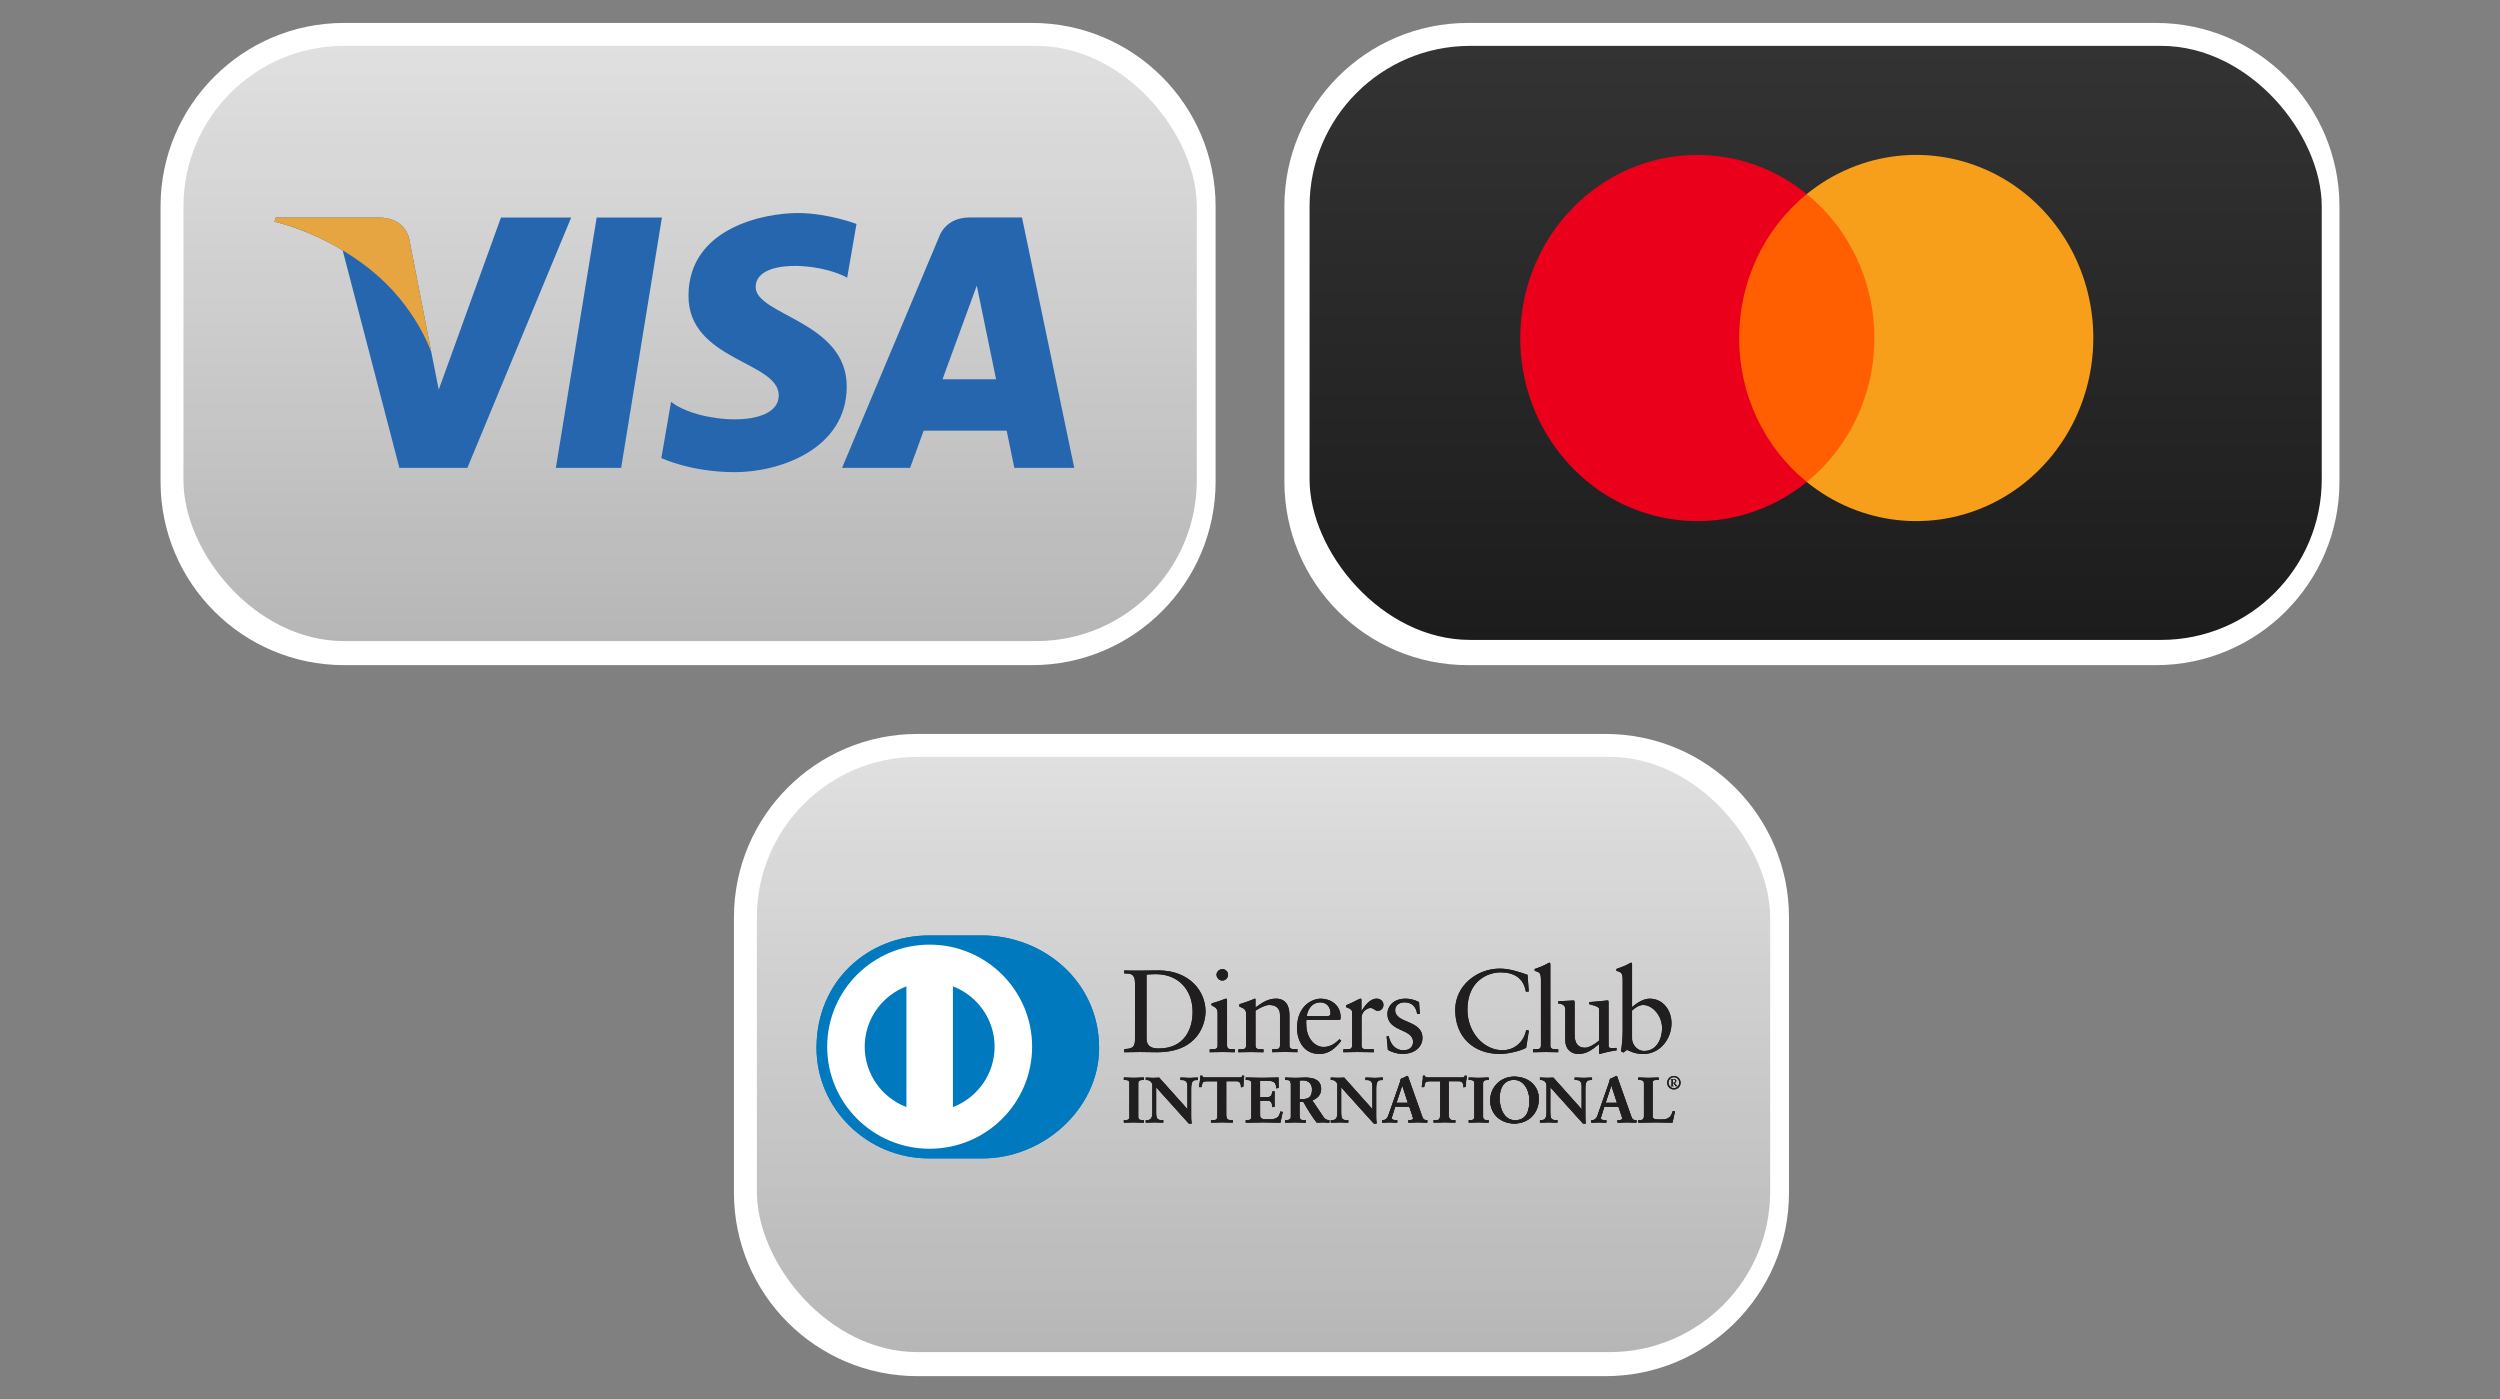 <svg width="109" height="61" viewBox="0 0 109 61" fill="none" xmlns="http://www.w3.org/2000/svg">
<rect x="0" y="0" width="109" height="61" fill="#808080" stroke="none"/>
<path d="M40 32H70C74.418 32 78 35.582 78 40V52C78 56.418 74.418 60 70 60H40C35.582 60 32 56.418 32 52V40C32 35.582 35.582 32 40 32Z" fill="white"/>
<rect x="33" y="33" width="44.179" height="25.951" rx="7" fill="url(#paint0_linear_2039_612)"/>
<rect x="33" y="33" width="44.179" height="25.951" rx="7" fill="black" fill-opacity="0.1"/>
<path d="M42.817 50.506C45.486 50.518 47.921 48.339 47.921 45.688C47.921 42.789 45.485 40.784 42.817 40.785H40.521C37.821 40.784 35.599 42.789 35.599 45.688C35.599 48.34 37.821 50.518 40.521 50.506H42.817Z" fill="#0079BE"/>
<path d="M40.532 41.186C43.001 41.188 45 43.179 45 45.636C45 48.092 43.001 50.085 40.532 50.085C38.064 50.085 36.065 48.094 36.065 45.636C36.066 43.179 38.066 41.186 40.532 41.186ZM41.547 48.27C42.609 47.862 43.364 46.838 43.365 45.636C43.364 44.435 42.609 43.41 41.547 43.004V48.27ZM39.52 43.004C38.523 43.385 37.798 44.309 37.71 45.414L37.701 45.636C37.703 46.838 38.457 47.862 39.52 48.268V43.004Z" fill="white"/>
<path d="M49.862 47.076H49.822C49.723 47.076 49.615 47.091 49.615 47.234V48.691C49.615 48.837 49.721 48.85 49.822 48.85H49.862V48.935C49.728 48.935 49.56 48.924 49.421 48.924C49.285 48.924 49.119 48.935 49.01 48.935V48.85H49.05C49.151 48.85 49.257 48.837 49.257 48.691V47.234C49.257 47.089 49.151 47.076 49.05 47.076H49.01V46.993C49.119 46.993 49.286 47.004 49.424 47.004C49.563 47.004 49.731 46.993 49.862 46.993V47.076ZM57.585 43.542C58.001 43.542 58.448 43.802 58.453 44.344C58.453 44.374 58.453 44.405 58.448 44.437L58.401 44.467H56.959C56.948 44.513 56.948 44.59 56.959 44.764C56.989 45.249 57.302 45.647 57.713 45.648C57.995 45.648 58.217 45.494 58.406 45.306L58.478 45.378C58.243 45.689 57.949 45.954 57.528 45.954C56.712 45.954 56.548 45.167 56.548 44.841C56.548 43.839 57.225 43.542 57.585 43.542ZM70.093 43.618C70.135 43.618 70.135 43.653 70.135 43.711L70.136 45.597C70.136 45.689 70.193 45.694 70.279 45.694C70.34 45.694 70.417 45.69 70.484 45.69V45.796C70.263 45.817 69.842 45.924 69.744 45.954L69.719 45.938V45.524C69.411 45.775 69.175 45.954 68.811 45.954C68.533 45.954 68.246 45.776 68.246 45.348V44.038C68.246 43.906 68.225 43.778 67.938 43.752V43.655C68.122 43.651 68.532 43.62 68.599 43.62C68.655 43.62 68.655 43.655 68.655 43.769V45.087C68.655 45.24 68.655 45.679 69.101 45.68C69.275 45.68 69.507 45.547 69.722 45.368V43.992C69.722 43.89 69.477 43.834 69.292 43.783V43.69C69.754 43.66 70.041 43.618 70.093 43.618ZM71.118 41.971C71.149 41.971 71.158 42.001 71.158 42.043V43.909C71.364 43.735 71.641 43.542 71.924 43.542C72.519 43.542 72.879 44.058 72.879 44.615C72.879 45.285 72.386 45.954 71.651 45.954C71.271 45.954 71.072 45.831 70.938 45.775L70.783 45.893L70.676 45.836C70.721 45.534 70.748 45.238 70.748 44.927V42.728C70.748 42.396 70.67 42.387 70.475 42.329V42.247C70.68 42.18 70.896 42.089 71.005 42.026C71.061 41.996 71.102 41.971 71.118 41.971ZM65.393 42.231C65.808 42.231 66.209 42.366 66.603 42.503L66.655 43.234H66.527C66.429 42.637 66.003 42.395 65.429 42.395C64.838 42.396 63.982 42.789 63.981 44.016C63.981 45.049 64.721 45.79 65.511 45.79C66.019 45.79 66.44 45.441 66.543 44.904L66.66 44.935L66.543 45.682C66.328 45.814 65.747 45.953 65.408 45.953C64.208 45.953 63.447 45.181 63.447 44.03C63.447 42.982 64.386 42.231 65.393 42.231ZM61.287 43.54C61.451 43.54 61.672 43.586 61.871 43.688L61.908 44.209H61.789C61.738 43.888 61.558 43.703 61.23 43.703C61.024 43.703 60.83 43.821 60.83 44.04C60.83 44.639 62.02 44.454 62.02 45.256C62.02 45.593 61.748 45.951 61.138 45.951C60.932 45.951 60.691 45.88 60.512 45.777L60.456 45.19L60.547 45.167C60.614 45.504 60.819 45.79 61.194 45.79C61.496 45.79 61.609 45.606 61.609 45.427C61.609 44.823 60.491 45.018 60.491 44.195C60.491 43.909 60.722 43.54 61.287 43.54ZM55.63 43.54C56.066 43.54 56.221 43.856 56.221 44.256V45.574C56.221 45.743 56.333 45.743 56.477 45.743H56.57V45.876C56.391 45.876 56.211 45.866 56.026 45.866C55.842 45.866 55.655 45.871 55.471 45.876V45.743H55.562C55.707 45.743 55.808 45.743 55.808 45.574V44.253C55.808 43.961 55.63 43.818 55.336 43.818C55.172 43.819 54.911 43.951 54.741 44.065V45.577C54.741 45.746 54.854 45.747 54.997 45.747H55.089V45.879C54.909 45.879 54.729 45.87 54.545 45.87C54.36 45.87 54.176 45.874 53.991 45.879V45.747H54.084C54.228 45.747 54.33 45.746 54.33 45.577V44.221C54.33 44.032 54.274 43.981 54.033 43.884V43.786C54.253 43.714 54.463 43.649 54.71 43.54C54.726 43.54 54.741 43.551 54.741 43.591V43.924C55.035 43.715 55.285 43.54 55.63 43.54ZM50.511 42.31C51.839 42.31 52.562 43.194 52.562 44.1C52.562 44.606 52.265 45.878 50.447 45.878C50.186 45.878 49.944 45.868 49.703 45.868C49.472 45.868 49.246 45.873 49.015 45.878V45.745C49.323 45.715 49.472 45.703 49.486 45.356L49.488 42.877C49.488 42.417 49.248 42.447 49.017 42.442V42.31C49.217 42.319 49.422 42.319 49.621 42.319C49.836 42.319 50.13 42.31 50.511 42.31ZM53.463 43.542C53.489 43.542 53.499 43.572 53.499 43.613V45.576C53.499 45.745 53.611 45.745 53.755 45.745H53.842V45.878C53.667 45.878 53.487 45.868 53.303 45.868C53.118 45.868 52.934 45.873 52.743 45.878V45.745H52.841C52.983 45.745 53.088 45.745 53.088 45.576V44.19C53.088 43.965 53.011 43.934 52.821 43.832V43.751C53.061 43.679 53.349 43.584 53.37 43.567C53.407 43.547 53.437 43.542 53.463 43.542ZM60.027 43.54C60.156 43.54 60.319 43.626 60.319 43.812C60.319 43.949 60.221 44.072 60.078 44.072C59.918 44.072 59.918 43.949 59.74 43.949C59.654 43.949 59.366 44.067 59.366 44.374V45.576C59.366 45.745 59.469 45.745 59.613 45.745H59.9V45.878C59.618 45.873 59.403 45.868 59.182 45.868C58.971 45.868 58.755 45.873 58.57 45.878V45.745H58.708C58.851 45.745 58.953 45.745 58.953 45.576V44.139C58.953 43.981 58.765 43.951 58.688 43.909V43.832C59.062 43.674 59.268 43.54 59.315 43.54C59.345 43.54 59.359 43.556 59.359 43.607V44.067H59.371C59.499 43.868 59.714 43.54 60.027 43.54ZM67.554 41.971C67.586 41.971 67.596 42.001 67.596 42.043V45.576C67.596 45.745 67.708 45.745 67.853 45.745H67.939V45.878C67.766 45.878 67.586 45.868 67.4 45.868C67.216 45.868 67.031 45.873 66.84 45.878V45.745H66.938C67.082 45.745 67.184 45.745 67.185 45.576V42.728C67.185 42.396 67.108 42.387 66.912 42.329V42.247C67.118 42.18 67.332 42.089 67.441 42.026C67.497 41.996 67.539 41.971 67.554 41.971ZM71.644 43.818C71.454 43.819 71.295 43.941 71.157 44.06L71.158 45.299C71.158 45.494 71.343 45.822 71.686 45.822C72.235 45.822 72.467 45.285 72.467 44.829C72.467 44.278 72.046 43.818 71.644 43.818ZM50.392 42.473C50.181 42.473 50.083 42.487 49.99 42.493V45.273C49.99 45.666 50.273 45.713 50.524 45.713C51.633 45.713 51.998 44.879 51.998 44.118C51.998 43.163 51.382 42.473 50.392 42.473ZM57.563 43.704C57.251 43.704 57.035 43.934 56.973 44.302H57.867C57.995 44.302 58.01 44.234 58.01 44.174C58.01 43.914 57.851 43.704 57.563 43.704ZM53.292 42.252C53.425 42.252 53.544 42.359 53.544 42.498C53.544 42.637 53.431 42.754 53.292 42.754C53.159 42.754 53.04 42.631 53.04 42.498C53.04 42.37 53.164 42.252 53.292 42.252Z" fill="#211E1F"/>
<path d="M52.218 47.075H52.176C52.059 47.075 51.927 47.097 51.927 47.428V48.695C51.927 48.793 51.931 48.89 51.943 48.977H51.837L50.399 47.38V48.525C50.399 48.767 50.446 48.852 50.662 48.852H50.709V48.937C50.589 48.937 50.47 48.925 50.35 48.925C50.224 48.925 50.096 48.937 49.969 48.937V48.852H50.008C50.2 48.851 50.26 48.721 50.26 48.499V47.327C50.26 47.172 50.131 47.078 50.006 47.078H49.969V46.995C50.075 46.995 50.184 47.006 50.29 47.006C50.373 47.006 50.456 46.995 50.539 46.995L51.781 48.385L51.786 48.38V47.337C51.786 47.108 51.626 47.075 51.543 47.075H51.482V46.991C51.614 46.991 51.742 47.003 51.874 47.003C51.988 47.003 52.104 46.991 52.218 46.991V47.075ZM49.423 46.991C49.562 46.991 49.73 46.98 49.861 46.98H49.874V47.088H49.823C49.722 47.09 49.629 47.099 49.629 47.234V48.692C49.629 48.828 49.722 48.836 49.823 48.839H49.874V48.946H49.861C49.727 48.946 49.559 48.935 49.42 48.935C49.284 48.935 49.12 48.946 49.01 48.946H48.998V48.839H49.05C49.151 48.837 49.243 48.828 49.243 48.692V47.234C49.242 47.099 49.151 47.09 49.05 47.088H48.998V46.98H49.01C49.119 46.98 49.287 46.991 49.423 46.991ZM49.423 47.016C49.29 47.016 49.13 47.007 49.023 47.005V47.063H49.05C49.149 47.063 49.267 47.081 49.268 47.234V48.692C49.267 48.845 49.149 48.863 49.05 48.863H49.023V48.922C49.13 48.92 49.288 48.911 49.42 48.911C49.556 48.911 49.719 48.922 49.851 48.922V48.863H49.823C49.724 48.863 49.605 48.845 49.603 48.692V47.234C49.604 47.081 49.722 47.063 49.823 47.063H49.851V47.005C49.722 47.005 49.559 47.016 49.423 47.016Z" fill="#211E1F"/>
<path d="M50.287 46.994C50.37 46.994 50.45 46.982 50.545 46.987L51.773 48.363V47.34C51.772 47.118 51.624 47.092 51.542 47.09H51.468V46.984H51.48C51.612 46.984 51.741 46.995 51.872 46.995C51.986 46.995 52.1 46.984 52.216 46.984H52.228V47.09H52.174C52.058 47.093 51.94 47.104 51.937 47.433V48.695C51.937 48.792 51.94 48.89 51.953 48.973L51.956 48.988H51.943L51.827 48.983L50.41 47.409V48.524C50.413 48.765 50.451 48.834 50.661 48.837H50.721V48.945H50.707C50.587 48.945 50.467 48.933 50.347 48.933C50.221 48.933 50.093 48.945 49.966 48.945H49.953V48.839H50.005C50.189 48.838 50.242 48.721 50.243 48.498V47.328C50.243 47.179 50.121 47.089 50.001 47.089H49.953V46.982H49.966C50.073 46.982 50.183 46.994 50.287 46.994ZM51.871 47.016C51.743 47.016 51.619 47.006 51.492 47.004V47.064H51.542C51.627 47.064 51.797 47.102 51.797 47.338L51.794 48.39L51.787 48.396L51.778 48.405L50.536 47.006C50.453 47.006 50.372 47.017 50.287 47.017C50.184 47.017 50.08 47.008 49.978 47.006V47.065H50.003C50.135 47.065 50.27 47.165 50.27 47.328V48.498C50.27 48.721 50.206 48.863 50.006 48.865H49.978V48.925C50.099 48.924 50.225 48.914 50.347 48.914C50.464 48.914 50.579 48.924 50.694 48.925V48.866H50.659C50.439 48.866 50.385 48.77 50.385 48.529V47.351L51.836 48.963H51.929C51.916 48.88 51.914 48.787 51.914 48.695V47.429C51.914 47.096 52.055 47.064 52.174 47.064H52.203V47.004C52.092 47.004 51.983 47.016 51.871 47.016ZM54.236 46.915C54.225 46.99 54.214 47.065 54.206 47.14C54.201 47.215 54.201 47.291 54.201 47.366L54.118 47.396C54.112 47.294 54.099 47.13 53.911 47.129H53.453V48.609C53.453 48.823 53.551 48.848 53.685 48.848H53.737V48.933C53.628 48.933 53.432 48.922 53.281 48.922C53.114 48.922 52.919 48.933 52.81 48.933V48.848H52.862C53.016 48.848 53.094 48.834 53.094 48.616V47.129L52.635 47.13C52.425 47.13 52.417 47.18 52.375 47.383H52.291C52.302 47.305 52.317 47.228 52.325 47.147C52.336 47.069 52.341 46.992 52.341 46.911H52.408C52.425 46.973 52.469 46.987 52.522 46.99H54.019C54.094 46.99 54.164 46.987 54.169 46.904L54.236 46.915Z" fill="#211E1F"/>
<path d="M54.172 46.894L54.251 46.906L54.249 46.919C54.238 46.994 54.227 47.07 54.219 47.144C54.214 47.217 54.214 47.292 54.214 47.367V47.375L54.206 47.378L54.106 47.413V47.398C54.098 47.294 54.089 47.142 53.912 47.142H53.466V48.61C53.469 48.819 53.553 48.834 53.685 48.837H53.752V48.944L53.735 48.945C53.625 48.945 53.43 48.935 53.279 48.935C53.112 48.935 52.917 48.945 52.808 48.945H52.797V48.839H52.861C53.015 48.836 53.078 48.832 53.081 48.618V47.145H52.635V47.144C52.428 47.147 52.433 47.182 52.388 47.388L52.386 47.398H52.278L52.28 47.383C52.291 47.305 52.305 47.228 52.313 47.147C52.325 47.07 52.331 46.991 52.331 46.911V46.898H52.42L52.421 46.906C52.44 46.977 52.492 46.977 52.562 46.978H54.018C54.096 46.977 54.152 46.977 54.157 46.903L54.159 46.891L54.172 46.894ZM55.735 46.993C55.731 47.113 55.733 47.297 55.741 47.418L55.656 47.44C55.643 47.26 55.61 47.116 55.316 47.116H54.928V47.845H55.26C55.426 47.845 55.464 47.751 55.48 47.601H55.563C55.559 47.709 55.556 47.817 55.556 47.926C55.556 48.031 55.559 48.137 55.563 48.242L55.48 48.259C55.464 48.093 55.454 47.983 55.262 47.983H54.927V48.631C54.927 48.811 55.089 48.812 55.267 48.812C55.602 48.812 55.75 48.789 55.833 48.473L55.912 48.492C55.875 48.639 55.841 48.788 55.817 48.935C55.638 48.935 55.317 48.923 55.066 48.923C54.815 48.923 54.482 48.935 54.323 48.935V48.85H54.364C54.465 48.85 54.571 48.837 54.571 48.691V47.234C54.571 47.089 54.465 47.076 54.364 47.076H54.324V46.993C54.494 46.993 54.785 47.004 55.02 47.004C55.255 47.004 55.544 46.993 55.735 46.993ZM54.179 46.921C54.166 47.002 54.087 47.006 54.017 47.006H52.562C52.497 47.006 52.425 47.002 52.4 46.924H52.353C52.353 46.999 52.347 47.074 52.338 47.149C52.33 47.226 52.317 47.3 52.306 47.373H52.365C52.402 47.18 52.426 47.116 52.635 47.119V47.121H53.105V48.619C53.105 48.843 53.015 48.865 52.861 48.865H52.819V48.925C52.93 48.925 53.117 48.914 53.279 48.914C53.425 48.914 53.612 48.923 53.723 48.925V48.865H53.683C53.548 48.865 53.438 48.832 53.438 48.613V47.121H53.909C54.097 47.121 54.12 47.281 54.127 47.383L54.188 47.36C54.188 47.288 54.189 47.215 54.193 47.142C54.201 47.07 54.211 46.999 54.222 46.928L54.179 46.921Z" fill="#211E1F"/>
<path d="M55.02 46.991C55.254 46.991 55.544 46.98 55.735 46.98H55.748V46.993C55.746 47.035 55.745 47.084 55.745 47.137C55.745 47.233 55.748 47.338 55.753 47.418V47.428L55.743 47.431L55.645 47.457V47.442C55.63 47.262 55.605 47.131 55.316 47.128H54.94V47.832H55.261C55.421 47.83 55.45 47.749 55.469 47.599L55.471 47.588H55.578V47.601C55.573 47.709 55.568 47.818 55.568 47.927C55.568 48.032 55.572 48.138 55.578 48.243V48.253L55.568 48.254L55.473 48.273L55.471 48.261C55.452 48.092 55.45 47.998 55.266 47.995H54.942V48.631C54.942 48.8 55.089 48.799 55.272 48.801C55.608 48.799 55.744 48.783 55.827 48.47L55.83 48.459L55.841 48.46L55.932 48.482L55.928 48.494C55.892 48.641 55.859 48.788 55.833 48.935L55.832 48.944L55.818 48.946C55.639 48.946 55.318 48.935 55.067 48.935C54.816 48.935 54.484 48.946 54.325 48.946H54.313V48.839H54.365C54.466 48.837 54.557 48.828 54.559 48.692V47.234C54.557 47.099 54.466 47.09 54.365 47.088H54.313V46.98H54.325C54.495 46.98 54.785 46.991 55.02 46.991ZM56.925 46.993C57.276 46.993 57.589 47.087 57.589 47.483C57.589 47.733 57.422 47.886 57.2 47.973L57.679 48.684C57.757 48.802 57.812 48.834 57.95 48.85V48.935C57.859 48.935 57.769 48.924 57.676 48.924C57.589 48.924 57.499 48.935 57.412 48.935C57.197 48.653 57.012 48.353 56.831 48.033H56.647V48.63C56.647 48.844 56.747 48.852 56.875 48.852H56.925V48.937C56.766 48.937 56.603 48.925 56.444 48.925C56.31 48.925 56.179 48.937 56.04 48.937V48.852H56.09C56.194 48.852 56.289 48.805 56.289 48.701L56.291 47.287C56.291 47.084 56.178 47.076 56.092 47.076H56.042V46.993C56.132 46.993 56.306 47.005 56.476 47.005C56.642 47.005 56.777 46.993 56.925 46.993ZM55.023 47.016C54.793 47.016 54.511 47.007 54.339 47.005V47.063H54.366C54.466 47.063 54.585 47.081 54.585 47.234V48.692C54.585 48.845 54.466 48.863 54.366 48.863H54.339V48.922C54.503 48.922 54.826 48.911 55.071 48.911C55.315 48.911 55.63 48.922 55.81 48.922C55.834 48.781 55.866 48.641 55.899 48.5L55.845 48.485C55.761 48.797 55.599 48.825 55.27 48.823C55.093 48.823 54.919 48.823 54.917 48.63V47.97H55.264C55.459 47.968 55.479 48.085 55.493 48.243L55.554 48.23C55.549 48.128 55.546 48.025 55.546 47.923C55.546 47.818 55.549 47.714 55.554 47.61H55.493C55.477 47.756 55.432 47.856 55.262 47.855H54.917V47.102H55.318C55.609 47.1 55.657 47.249 55.67 47.425L55.73 47.409C55.726 47.331 55.723 47.229 55.723 47.137C55.723 47.089 55.724 47.045 55.726 47.005C55.536 47.005 55.252 47.016 55.023 47.016ZM56.648 47.103V47.933H56.785C57.064 47.933 57.215 47.827 57.215 47.498C57.215 47.251 57.056 47.093 56.808 47.093C56.724 47.093 56.689 47.1 56.648 47.103Z" fill="#211E1F"/>
<path d="M60.283 47.075H60.241C60.124 47.075 59.993 47.098 59.993 47.428V48.695C59.993 48.792 59.996 48.89 60.009 48.976H59.902L58.465 47.379V48.526C58.465 48.767 58.514 48.851 58.728 48.851H58.776V48.936C58.656 48.936 58.536 48.925 58.417 48.925C58.29 48.925 58.161 48.936 58.036 48.936V48.851H58.075C58.267 48.851 58.327 48.721 58.327 48.498V47.327C58.327 47.172 58.198 47.078 58.073 47.078H58.036V46.995C58.142 46.995 58.252 47.006 58.357 47.006C58.441 47.006 58.523 46.995 58.606 46.995L59.847 48.385L59.852 48.38V47.336C59.851 47.108 59.693 47.075 59.609 47.075H59.548V46.992C59.679 46.992 59.808 47.002 59.94 47.002C60.053 47.002 60.169 46.992 60.283 46.992V47.075ZM56.477 46.993C56.643 46.993 56.778 46.982 56.926 46.982C57.277 46.982 57.602 47.08 57.603 47.484C57.603 47.735 57.436 47.891 57.221 47.979L57.69 48.679C57.768 48.794 57.817 48.823 57.953 48.84L57.963 48.842V48.948L57.949 48.946C57.856 48.946 57.766 48.935 57.675 48.935C57.59 48.935 57.5 48.946 57.404 48.941C57.189 48.661 57.006 48.362 56.826 48.044H56.661V48.627C56.664 48.837 56.748 48.835 56.878 48.838H56.94V48.946H56.928C56.769 48.946 56.606 48.935 56.447 48.935C56.314 48.935 56.182 48.946 56.043 48.946H56.03V48.838H56.093C56.194 48.838 56.279 48.794 56.279 48.702V47.289C56.278 47.091 56.179 47.093 56.093 47.089H56.03V46.982H56.043C56.133 46.982 56.306 46.993 56.477 46.993ZM56.474 47.015C56.31 47.015 56.144 47.006 56.053 47.004V47.063H56.091C56.178 47.063 56.302 47.078 56.302 47.288V48.7C56.302 48.812 56.195 48.863 56.091 48.863H56.053V48.921C56.188 48.921 56.315 48.911 56.446 48.911C56.602 48.911 56.761 48.921 56.915 48.921V48.863H56.876C56.749 48.863 56.636 48.846 56.636 48.627V48.021H56.839L56.843 48.027C57.024 48.346 57.209 48.647 57.414 48.921C57.499 48.921 57.588 48.911 57.675 48.911C57.765 48.911 57.85 48.92 57.937 48.921V48.861C57.805 48.845 57.744 48.805 57.667 48.69L57.181 47.966L57.195 47.959C57.413 47.873 57.576 47.725 57.576 47.481C57.576 47.094 57.274 47.004 56.923 47.004C56.775 47.004 56.642 47.015 56.474 47.015ZM56.807 47.08C57.062 47.08 57.227 47.245 57.227 47.498C57.227 47.831 57.066 47.942 56.784 47.944H56.636V47.092L56.647 47.09C56.685 47.087 56.722 47.08 56.807 47.08ZM56.661 47.113V47.919H56.784V47.92C57.06 47.919 57.2 47.823 57.203 47.498C57.202 47.256 57.051 47.105 56.807 47.103C56.732 47.103 56.696 47.11 56.661 47.113Z" fill="#211E1F"/>
<path d="M58.355 46.991C58.436 46.991 58.518 46.981 58.611 46.985L59.839 48.362V47.34C59.839 47.119 59.689 47.092 59.607 47.091H59.534V46.983H59.547C59.678 46.983 59.807 46.995 59.938 46.995C60.052 46.995 60.167 46.983 60.282 46.983H60.295V47.091H60.241C60.126 47.094 60.007 47.104 60.004 47.433V48.695C60.004 48.793 60.008 48.888 60.02 48.975L60.022 48.987H60.009L59.894 48.984L58.477 47.41V48.525C58.48 48.767 58.516 48.836 58.727 48.839H58.786V48.946H58.773C58.653 48.946 58.532 48.935 58.412 48.935C58.287 48.935 58.158 48.946 58.033 48.946H58.02V48.839H58.072C58.256 48.839 58.309 48.721 58.31 48.497V47.325C58.31 47.177 58.189 47.088 58.07 47.088H58.02V46.98H58.033C58.139 46.98 58.249 46.991 58.355 46.991ZM59.94 47.016C59.811 47.016 59.686 47.005 59.562 47.004V47.063H59.611C59.698 47.065 59.866 47.102 59.866 47.337L59.863 48.389L59.858 48.395L59.85 48.404L58.606 47.006C58.523 47.006 58.443 47.018 58.357 47.018C58.255 47.018 58.149 47.008 58.048 47.006V47.065H58.072C58.204 47.067 58.338 47.164 58.338 47.327V48.498C58.338 48.722 58.276 48.864 58.075 48.864H58.048V48.924C58.168 48.924 58.293 48.912 58.415 48.912C58.532 48.912 58.648 48.922 58.764 48.924V48.864H58.728C58.509 48.864 58.454 48.768 58.452 48.525V47.348L59.903 48.964H59.994C59.981 48.881 59.98 48.788 59.98 48.695V47.43C59.98 47.096 60.121 47.065 60.241 47.063H60.27V47.004C60.161 47.004 60.05 47.016 59.94 47.016ZM61.373 46.931C61.381 46.953 61.389 46.979 61.398 47L61.912 48.455C61.946 48.552 61.979 48.655 62.015 48.739C62.048 48.818 62.108 48.849 62.199 48.85H62.216V48.935C62.091 48.928 61.963 48.924 61.83 48.924C61.694 48.924 61.552 48.928 61.411 48.935V48.85H61.442C61.507 48.85 61.615 48.839 61.615 48.77C61.615 48.734 61.59 48.658 61.56 48.57L61.45 48.248H60.816L60.731 48.537C60.703 48.631 60.669 48.704 60.669 48.754C60.669 48.837 60.785 48.852 60.877 48.852H60.907V48.937C60.795 48.93 60.681 48.925 60.569 48.925C60.468 48.925 60.369 48.93 60.268 48.937V48.852H60.283C60.392 48.852 60.484 48.788 60.525 48.671L60.974 47.395C61.009 47.292 61.06 47.153 61.078 47.049C61.166 47.019 61.278 46.963 61.331 46.93C61.339 46.926 61.344 46.923 61.353 46.923C61.361 46.923 61.368 46.923 61.373 46.931ZM60.872 48.091H61.394L61.139 47.303H61.133L60.872 48.091Z" fill="#211E1F"/>
<path d="M61.359 46.909C61.366 46.909 61.382 46.91 61.39 46.924C61.398 46.947 61.406 46.972 61.415 46.995L61.931 48.449C61.964 48.546 61.996 48.649 62.033 48.732C62.065 48.805 62.117 48.835 62.206 48.835H62.235V48.945L62.221 48.946C62.096 48.939 61.969 48.935 61.836 48.935C61.7 48.935 61.56 48.941 61.417 48.946H61.404V48.837H61.447C61.511 48.837 61.607 48.823 61.607 48.769C61.607 48.737 61.584 48.66 61.554 48.572L61.447 48.257H60.831L60.744 48.539C60.715 48.633 60.684 48.706 60.684 48.752C60.685 48.82 60.789 48.837 60.881 48.837H60.924V48.946H60.911C60.799 48.939 60.685 48.935 60.574 48.935C60.475 48.935 60.373 48.941 60.273 48.946H60.26V48.837H60.289C60.393 48.837 60.48 48.778 60.52 48.665L60.968 47.388C61.005 47.284 61.054 47.147 61.078 47.035C61.166 47.006 61.278 46.95 61.332 46.915C61.34 46.911 61.348 46.909 61.359 46.909ZM63.944 46.915C63.933 46.99 63.922 47.065 63.914 47.14C63.908 47.215 63.907 47.291 63.907 47.366L63.824 47.396C63.819 47.294 63.805 47.129 63.617 47.129H63.16V48.609C63.16 48.823 63.258 48.848 63.391 48.848H63.443V48.933C63.334 48.933 63.141 48.922 62.988 48.922C62.822 48.922 62.626 48.933 62.517 48.933V48.848H62.569C62.723 48.848 62.802 48.834 62.802 48.616V47.129L62.345 47.13C62.135 47.13 62.127 47.18 62.085 47.383H62.001C62.012 47.305 62.027 47.228 62.035 47.147C62.046 47.069 62.051 46.992 62.051 46.911H62.118C62.135 46.973 62.179 46.987 62.231 46.99H63.727C63.802 46.99 63.87 46.987 63.877 46.904L63.944 46.915ZM61.343 46.939C61.288 46.974 61.178 47.029 61.095 47.051C61.077 47.157 61.027 47.296 60.99 47.398L60.542 48.674C60.499 48.796 60.401 48.865 60.289 48.865H60.284V48.922C60.38 48.918 60.476 48.913 60.572 48.913C60.68 48.913 60.791 48.918 60.897 48.922V48.865H60.879C60.788 48.863 60.661 48.853 60.658 48.754C60.658 48.699 60.691 48.628 60.719 48.534L60.731 48.537L60.719 48.532L60.81 48.235H61.462L61.574 48.566C61.606 48.655 61.63 48.728 61.63 48.77C61.627 48.855 61.508 48.861 61.445 48.863H61.427L61.428 48.92C61.566 48.916 61.703 48.911 61.836 48.911C61.966 48.911 62.088 48.916 62.208 48.92V48.863H62.205C62.109 48.863 62.042 48.826 62.009 48.745C61.972 48.66 61.938 48.558 61.906 48.46L61.393 47.006C61.385 46.984 61.377 46.958 61.369 46.939C61.368 46.936 61.367 46.936 61.364 46.936H61.359C61.353 46.936 61.349 46.937 61.343 46.939ZM61.412 48.102H60.856L61.125 47.291H61.148L61.412 48.102ZM60.891 48.079H61.38L61.138 47.333L60.891 48.079Z" fill="#211E1F"/>
<path d="M63.875 46.895L63.953 46.908L63.952 46.921C63.941 46.996 63.93 47.072 63.922 47.145C63.916 47.219 63.915 47.296 63.915 47.369V47.377L63.907 47.38L63.808 47.415V47.399C63.801 47.295 63.79 47.144 63.613 47.144H63.17V48.612C63.173 48.821 63.258 48.836 63.391 48.839H63.456V48.946H63.443C63.334 48.946 63.138 48.935 62.987 48.935C62.82 48.935 62.625 48.946 62.516 48.946H62.503V48.839H62.568C62.722 48.836 62.783 48.832 62.788 48.618V47.145H62.344V47.121H62.815V48.62C62.814 48.844 62.724 48.865 62.57 48.866H62.528V48.925C62.639 48.923 62.827 48.914 62.989 48.914C63.135 48.914 63.321 48.923 63.432 48.925V48.866H63.391C63.256 48.866 63.148 48.833 63.147 48.615V47.123H63.616C63.804 47.123 63.828 47.282 63.833 47.385L63.895 47.362C63.895 47.29 63.895 47.217 63.899 47.144C63.907 47.072 63.916 47.002 63.928 46.93L63.886 46.923C63.873 47.004 63.795 47.008 63.726 47.008H62.27C62.205 47.008 62.134 47.004 62.108 46.926H62.063C62.063 47.002 62.056 47.078 62.045 47.151C62.037 47.228 62.025 47.302 62.014 47.375H62.072C62.109 47.182 62.134 47.118 62.342 47.121V47.145C62.135 47.149 62.14 47.184 62.094 47.39L62.092 47.399H61.984L61.986 47.385C61.998 47.306 62.011 47.228 62.02 47.148C62.031 47.07 62.037 46.993 62.037 46.913V46.9H62.126L62.127 46.908C62.146 46.978 62.198 46.979 62.269 46.98H63.724C63.801 46.979 63.858 46.977 63.862 46.905V46.893L63.875 46.895ZM64.898 47.076H64.86C64.759 47.076 64.653 47.091 64.653 47.234V48.691C64.653 48.837 64.759 48.85 64.86 48.85H64.898V48.935C64.764 48.934 64.597 48.924 64.457 48.924C64.321 48.924 64.156 48.935 64.047 48.935V48.85H64.085C64.186 48.85 64.292 48.837 64.292 48.691V47.234C64.292 47.089 64.186 47.076 64.085 47.076H64.047V46.993C64.156 46.993 64.323 47.005 64.459 47.005C64.599 47.005 64.767 46.993 64.898 46.993V47.076Z" fill="#211E1F"/>
<path d="M66.123 46.954C66.666 46.997 67.083 47.355 67.083 47.91C67.083 48.549 66.623 48.977 66.027 48.977C65.435 48.977 64.982 48.575 64.982 47.977C64.983 47.399 65.432 46.95 66.013 46.95L66.123 46.954ZM64.459 46.992C64.599 46.992 64.766 46.98 64.899 46.98H64.91V47.088H64.859C64.757 47.09 64.665 47.099 64.663 47.234V48.692C64.665 48.828 64.757 48.837 64.859 48.839H64.91V48.946H64.899C64.765 48.946 64.598 48.935 64.458 48.935C64.322 48.935 64.156 48.946 64.047 48.946H64.034V48.839H64.086C64.187 48.837 64.279 48.829 64.279 48.692V47.234C64.279 47.099 64.187 47.09 64.086 47.088H64.034V46.98H64.047C64.156 46.98 64.323 46.992 64.459 46.992ZM64.459 47.016C64.328 47.016 64.168 47.007 64.059 47.005V47.063H64.086C64.185 47.063 64.304 47.081 64.304 47.234V48.692C64.303 48.845 64.185 48.863 64.086 48.863H64.059V48.922C64.166 48.92 64.325 48.911 64.456 48.911C64.593 48.911 64.755 48.92 64.887 48.922V48.863H64.859C64.76 48.863 64.641 48.845 64.641 48.692V47.234C64.641 47.081 64.76 47.063 64.859 47.063H64.887V47.005C64.758 47.005 64.595 47.016 64.459 47.016ZM66.008 47.073C65.519 47.073 65.374 47.508 65.374 47.88C65.374 48.377 65.602 48.853 66.055 48.853C66.597 48.853 66.691 48.377 66.691 47.972C66.691 47.566 66.472 47.073 66.008 47.073Z" fill="#211E1F"/>
<path d="M66.124 46.943C66.671 46.986 67.095 47.349 67.095 47.911C67.095 48.558 66.627 48.988 66.027 48.988C65.43 48.986 64.972 48.582 64.97 47.978C64.971 47.393 65.425 46.941 66.013 46.939L66.124 46.943ZM69.4 47.075H69.359C69.242 47.075 69.11 47.097 69.11 47.428V48.695C69.11 48.792 69.114 48.89 69.128 48.976H69.022L67.582 47.38V48.526C67.582 48.767 67.629 48.852 67.844 48.852H67.893V48.936C67.772 48.936 67.652 48.925 67.531 48.925C67.406 48.925 67.276 48.936 67.15 48.936V48.852H67.189C67.382 48.852 67.439 48.721 67.439 48.498V47.328C67.439 47.173 67.312 47.078 67.186 47.078H67.149V46.995C67.255 46.995 67.364 47.006 67.47 47.006C67.553 47.006 67.635 46.995 67.719 46.995L68.966 48.385L68.973 48.38V47.336C68.972 47.108 68.814 47.075 68.728 47.075H68.667V46.992C68.799 46.992 68.928 47.002 69.058 47.002C69.173 47.002 69.287 46.992 69.4 46.992V47.075ZM66.013 46.963C65.438 46.964 64.994 47.406 64.994 47.978C64.996 48.569 65.442 48.963 66.027 48.963C66.616 48.963 67.071 48.543 67.072 47.911C67.072 47.326 66.603 46.963 66.013 46.963ZM66.008 47.06C66.481 47.062 66.703 47.564 66.704 47.971C66.704 48.377 66.608 48.864 66.057 48.865V48.84C66.588 48.84 66.679 48.377 66.681 47.971C66.681 47.569 66.462 47.086 66.008 47.084C65.528 47.085 65.387 47.508 65.386 47.878C65.386 48.374 65.613 48.839 66.055 48.84V48.865C65.591 48.865 65.363 48.38 65.361 47.878C65.361 47.505 65.509 47.06 66.008 47.06Z" fill="#211E1F"/>
<path d="M67.473 46.991C67.556 46.991 67.637 46.981 67.731 46.985L68.959 48.361V47.338C68.959 47.116 68.809 47.09 68.728 47.089H68.654V46.982H68.667C68.799 46.982 68.927 46.993 69.057 46.993C69.171 46.993 69.285 46.982 69.402 46.982H69.413V47.089H69.358C69.243 47.092 69.125 47.104 69.123 47.431V48.695C69.123 48.793 69.124 48.89 69.139 48.975L69.141 48.987H69.128L69.012 48.982L67.595 47.408V48.524C67.598 48.765 67.635 48.834 67.845 48.837H67.906V48.946H67.894C67.773 48.946 67.653 48.935 67.532 48.935C67.407 48.935 67.279 48.946 67.152 48.946H67.141V48.837H67.192C67.377 48.837 67.429 48.719 67.431 48.497V47.325C67.43 47.177 67.309 47.088 67.189 47.088H67.141V46.98H67.152C67.26 46.98 67.368 46.991 67.473 46.991ZM69.057 47.016C68.93 47.016 68.805 47.005 68.678 47.004V47.063H68.728C68.814 47.065 68.983 47.102 68.983 47.338L68.98 48.39L68.975 48.397L68.966 48.406L67.722 47.008C67.64 47.008 67.558 47.019 67.473 47.019C67.37 47.019 67.266 47.009 67.163 47.008V47.066H67.188C67.319 47.068 67.453 47.166 67.453 47.329V48.5C67.453 48.722 67.391 48.865 67.19 48.866H67.163V48.925C67.285 48.925 67.409 48.914 67.532 48.914C67.649 48.914 67.765 48.923 67.881 48.925V48.866H67.845C67.625 48.866 67.57 48.77 67.57 48.529V47.352L69.022 48.964H69.113C69.1 48.881 69.099 48.788 69.099 48.695V47.43C69.099 47.096 69.24 47.065 69.358 47.063H69.389V47.004C69.278 47.004 69.169 47.016 69.057 47.016ZM70.495 46.931C70.503 46.953 70.513 46.979 70.52 47L71.034 48.455C71.068 48.552 71.102 48.655 71.139 48.739C71.172 48.818 71.232 48.85 71.323 48.85H71.341V48.935C71.216 48.928 71.088 48.924 70.955 48.924C70.819 48.924 70.679 48.928 70.536 48.935V48.85H70.567C70.632 48.85 70.74 48.839 70.74 48.77C70.74 48.734 70.715 48.658 70.685 48.57L70.575 48.248H69.941L69.85 48.537C69.822 48.631 69.789 48.704 69.789 48.754C69.789 48.837 69.906 48.852 69.997 48.852H70.027V48.937C69.915 48.93 69.802 48.925 69.689 48.925C69.588 48.925 69.489 48.93 69.388 48.937V48.852H69.403C69.513 48.852 69.606 48.788 69.647 48.671L70.095 47.395C70.13 47.292 70.182 47.153 70.198 47.049C70.288 47.019 70.399 46.963 70.453 46.93C70.461 46.926 70.466 46.923 70.476 46.923C70.484 46.923 70.489 46.923 70.495 46.931ZM69.994 48.091H70.518L70.259 47.303H70.254L69.994 48.091Z" fill="#211E1F"/>
<path d="M70.477 46.91C70.485 46.91 70.499 46.912 70.507 46.926C70.515 46.948 70.523 46.972 70.532 46.996L71.046 48.45C71.08 48.548 71.113 48.65 71.148 48.733C71.18 48.807 71.232 48.835 71.322 48.837H71.351V48.946H71.34C71.215 48.941 71.087 48.935 70.954 48.935C70.818 48.935 70.679 48.941 70.536 48.946H70.522V48.839H70.564C70.63 48.839 70.726 48.825 70.727 48.77C70.727 48.739 70.703 48.663 70.671 48.573L70.564 48.259H69.948L69.861 48.54C69.834 48.636 69.801 48.708 69.801 48.754C69.801 48.823 69.905 48.839 69.998 48.839H70.041V48.947H70.028C69.916 48.943 69.802 48.937 69.691 48.937C69.592 48.937 69.491 48.943 69.39 48.947H69.377V48.839H69.406C69.51 48.839 69.597 48.778 69.639 48.666L70.086 47.39C70.121 47.286 70.173 47.148 70.197 47.036C70.285 47.006 70.397 46.95 70.45 46.917C70.458 46.914 70.465 46.91 70.477 46.91ZM72.306 47.076H72.235C72.129 47.076 72.046 47.08 72.046 47.227V48.661H72.044C72.044 48.773 72.121 48.806 72.211 48.818C72.325 48.826 72.452 48.826 72.58 48.812C72.697 48.797 72.799 48.73 72.849 48.661C72.893 48.6 72.917 48.523 72.935 48.462H73.016C72.985 48.62 72.946 48.776 72.912 48.935C72.667 48.935 72.421 48.924 72.176 48.924C71.93 48.924 71.685 48.935 71.439 48.935V48.85H71.478C71.579 48.85 71.687 48.837 71.688 48.665V47.234C71.687 47.089 71.579 47.076 71.478 47.076H71.439V46.993C71.587 46.993 71.733 47.005 71.881 47.005C72.023 47.005 72.163 46.993 72.306 46.993V47.076ZM70.462 46.938C70.407 46.971 70.295 47.026 70.213 47.049C70.195 47.154 70.145 47.293 70.108 47.395L69.661 48.673C69.619 48.794 69.521 48.863 69.407 48.863H69.402V48.92C69.499 48.915 69.595 48.911 69.691 48.911C69.799 48.911 69.91 48.915 70.018 48.92V48.863H69.998C69.907 48.862 69.78 48.852 69.776 48.753C69.776 48.697 69.812 48.626 69.839 48.532L69.851 48.535L69.839 48.53L69.931 48.233H70.582L70.694 48.565C70.725 48.654 70.751 48.727 70.751 48.769C70.746 48.853 70.629 48.86 70.566 48.861H70.549L70.547 48.922C70.685 48.917 70.821 48.911 70.954 48.911C71.084 48.911 71.206 48.915 71.328 48.92V48.863H71.323C71.229 48.863 71.163 48.825 71.128 48.744C71.091 48.66 71.057 48.557 71.025 48.46L70.512 47.005C70.504 46.983 70.495 46.957 70.487 46.938C70.486 46.934 70.486 46.935 70.482 46.935H70.478C70.471 46.935 70.468 46.936 70.462 46.938ZM70.532 48.102H69.978L70.245 47.29H70.268L70.532 48.102ZM70.009 48.078H70.497L70.255 47.334L70.009 48.078Z" fill="#211E1F"/>
<path d="M71.878 46.991C72.019 46.991 72.159 46.98 72.304 46.98H72.314V47.087H72.233C72.126 47.09 72.058 47.086 72.055 47.227V48.661C72.055 48.765 72.124 48.792 72.211 48.805C72.261 48.808 72.312 48.812 72.366 48.812C72.435 48.812 72.506 48.808 72.578 48.8C72.692 48.787 72.79 48.722 72.838 48.655C72.881 48.596 72.905 48.519 72.923 48.458L72.927 48.449H73.032L73.029 48.463C72.997 48.623 72.959 48.778 72.925 48.937L72.923 48.945H72.912C72.667 48.945 72.419 48.935 72.175 48.935C71.93 48.935 71.684 48.945 71.438 48.945H71.426V48.839H71.478C71.579 48.837 71.675 48.828 71.675 48.664V47.234C71.673 47.099 71.579 47.09 71.478 47.087H71.426V46.98H71.438C71.586 46.98 71.731 46.991 71.878 46.991ZM71.878 47.016C71.734 47.016 71.593 47.005 71.448 47.004V47.063H71.476C71.575 47.063 71.697 47.081 71.697 47.234V48.664C71.697 48.845 71.575 48.862 71.476 48.862H71.448V48.922C71.691 48.922 71.931 48.91 72.174 48.91C72.418 48.91 72.66 48.922 72.9 48.922C72.933 48.772 72.969 48.623 73 48.473H72.942C72.925 48.533 72.9 48.608 72.856 48.669C72.804 48.741 72.7 48.81 72.58 48.824C72.506 48.832 72.434 48.835 72.366 48.835C72.312 48.835 72.26 48.832 72.209 48.829C72.118 48.819 72.03 48.781 72.031 48.661V47.227C72.031 47.072 72.129 47.063 72.233 47.063H72.291V47.004C72.153 47.004 72.018 47.016 71.878 47.016ZM72.981 46.913C73.149 46.913 73.274 47.042 73.274 47.207C73.274 47.372 73.149 47.5 72.981 47.5C72.812 47.5 72.688 47.371 72.688 47.207C72.688 47.043 72.812 46.913 72.981 46.913ZM72.981 46.966C72.849 46.966 72.748 47.079 72.748 47.205C72.748 47.331 72.849 47.443 72.981 47.443C73.112 47.443 73.214 47.331 73.214 47.205C73.214 47.079 73.114 46.966 72.981 46.966ZM72.987 47.049C73.039 47.049 73.087 47.073 73.087 47.127C73.087 47.17 73.058 47.202 73.018 47.215L73.066 47.282C73.089 47.312 73.114 47.341 73.13 47.351V47.36H73.072C73.045 47.36 73.021 47.303 72.967 47.227H72.935V47.324C72.935 47.343 72.941 47.341 72.978 47.346V47.36H72.835V47.346C72.872 47.341 72.878 47.343 72.878 47.32V47.103C72.878 47.073 72.875 47.062 72.837 47.063V47.049H72.987ZM72.936 47.207H72.973C73.015 47.207 73.034 47.178 73.034 47.132C73.034 47.086 73.005 47.069 72.972 47.069H72.936V47.207Z" fill="#211E1F"/>
<path d="M42.817 50.506C45.486 50.518 47.921 48.339 47.921 45.688C47.921 42.789 45.485 40.784 42.817 40.785H40.521C37.821 40.784 35.599 42.789 35.599 45.688C35.599 48.34 37.821 50.518 40.521 50.506H42.817Z" fill="#0079BE"/>
<path d="M40.532 41.186C43.001 41.188 45 43.179 45 45.636C45 48.092 43.001 50.085 40.532 50.085C38.064 50.085 36.065 48.094 36.065 45.636C36.066 43.179 38.066 41.186 40.532 41.186ZM41.547 48.27C42.609 47.862 43.364 46.838 43.365 45.636C43.364 44.435 42.609 43.41 41.547 43.004V48.27ZM39.52 43.004C38.523 43.385 37.798 44.309 37.71 45.414L37.701 45.636C37.703 46.838 38.457 47.862 39.52 48.268V43.004Z" fill="white"/>
<path d="M49.861 47.076H49.821C49.722 47.076 49.614 47.091 49.614 47.234V48.691C49.614 48.837 49.72 48.85 49.821 48.85H49.861V48.935C49.727 48.935 49.559 48.924 49.42 48.924C49.283 48.924 49.118 48.935 49.009 48.935V48.85H49.049C49.15 48.85 49.256 48.837 49.256 48.691V47.234C49.256 47.089 49.15 47.076 49.049 47.076H49.009V46.993C49.118 46.993 49.285 47.004 49.423 47.004C49.562 47.004 49.73 46.993 49.861 46.993V47.076ZM57.584 43.542C57.999 43.542 58.447 43.802 58.452 44.344C58.452 44.374 58.452 44.405 58.447 44.437L58.4 44.467H56.958C56.947 44.513 56.947 44.59 56.958 44.764C56.989 45.249 57.301 45.647 57.712 45.648C57.994 45.648 58.216 45.494 58.405 45.306L58.477 45.378C58.242 45.689 57.948 45.954 57.527 45.954C56.711 45.954 56.547 45.167 56.547 44.841C56.547 43.839 57.224 43.542 57.584 43.542ZM70.092 43.618C70.133 43.618 70.134 43.653 70.134 43.711L70.135 45.597C70.135 45.689 70.192 45.694 70.278 45.694C70.339 45.694 70.416 45.69 70.483 45.69V45.796C70.262 45.817 69.841 45.924 69.743 45.954L69.718 45.938V45.524C69.41 45.775 69.174 45.954 68.81 45.954C68.532 45.954 68.245 45.776 68.245 45.348V44.038C68.245 43.906 68.224 43.778 67.936 43.752V43.655C68.121 43.651 68.531 43.62 68.598 43.62C68.654 43.62 68.654 43.655 68.654 43.769V45.087C68.654 45.24 68.654 45.679 69.1 45.68C69.274 45.68 69.506 45.547 69.721 45.368V43.992C69.721 43.89 69.476 43.834 69.291 43.783V43.69C69.753 43.66 70.04 43.618 70.092 43.618ZM71.117 41.971C71.148 41.971 71.157 42.001 71.157 42.043V43.909C71.363 43.735 71.641 43.542 71.923 43.542C72.518 43.542 72.878 44.058 72.878 44.615C72.878 45.285 72.385 45.954 71.65 45.954C71.27 45.954 71.071 45.831 70.936 45.775L70.782 45.893L70.675 45.836C70.72 45.534 70.747 45.238 70.747 44.927V42.728C70.747 42.396 70.669 42.387 70.474 42.329V42.247C70.679 42.18 70.895 42.089 71.004 42.026C71.06 41.996 71.101 41.971 71.117 41.971ZM65.392 42.231C65.807 42.231 66.208 42.366 66.603 42.503L66.654 43.234H66.526C66.428 42.637 66.002 42.395 65.428 42.395C64.837 42.396 63.981 42.789 63.98 44.016C63.98 45.049 64.72 45.79 65.51 45.79C66.019 45.79 66.439 45.441 66.542 44.904L66.659 44.935L66.542 45.682C66.327 45.814 65.746 45.953 65.407 45.953C64.207 45.953 63.446 45.181 63.446 44.03C63.446 42.982 64.385 42.231 65.392 42.231ZM61.286 43.54C61.45 43.54 61.671 43.586 61.87 43.688L61.907 44.209H61.788C61.737 43.888 61.557 43.703 61.228 43.703C61.023 43.703 60.829 43.821 60.829 44.04C60.829 44.639 62.019 44.454 62.02 45.256C62.02 45.593 61.747 45.951 61.137 45.951C60.931 45.951 60.691 45.88 60.511 45.777L60.455 45.19L60.546 45.167C60.613 45.504 60.818 45.79 61.193 45.79C61.495 45.79 61.608 45.606 61.608 45.427C61.608 44.823 60.49 45.018 60.49 44.195C60.49 43.909 60.721 43.54 61.286 43.54ZM55.629 43.54C56.065 43.54 56.22 43.856 56.22 44.256V45.574C56.22 45.743 56.332 45.743 56.477 45.743H56.569V45.876C56.39 45.876 56.21 45.866 56.025 45.866C55.841 45.866 55.654 45.871 55.47 45.876V45.743H55.562C55.706 45.743 55.807 45.743 55.807 45.574V44.253C55.807 43.961 55.629 43.818 55.335 43.818C55.171 43.819 54.91 43.951 54.74 44.065V45.577C54.74 45.746 54.853 45.747 54.996 45.747H55.088V45.879C54.908 45.879 54.728 45.87 54.544 45.87C54.359 45.87 54.175 45.874 53.99 45.879V45.747H54.083C54.227 45.747 54.329 45.746 54.329 45.577V44.221C54.329 44.032 54.273 43.981 54.032 43.884V43.786C54.252 43.714 54.462 43.649 54.709 43.54C54.725 43.54 54.74 43.551 54.74 43.591V43.924C55.034 43.715 55.284 43.54 55.629 43.54ZM50.51 42.31C51.838 42.31 52.562 43.194 52.562 44.1C52.561 44.606 52.264 45.878 50.446 45.878C50.185 45.878 49.943 45.868 49.702 45.868C49.471 45.868 49.245 45.873 49.014 45.878V45.745C49.322 45.715 49.471 45.703 49.485 45.356L49.487 42.877C49.487 42.417 49.247 42.447 49.016 42.442V42.31C49.216 42.319 49.421 42.319 49.62 42.319C49.835 42.319 50.129 42.31 50.51 42.31ZM53.462 43.542C53.488 43.542 53.498 43.572 53.498 43.613V45.576C53.498 45.745 53.61 45.745 53.754 45.745H53.841V45.878C53.666 45.878 53.486 45.868 53.302 45.868C53.117 45.868 52.933 45.873 52.742 45.878V45.745H52.84C52.982 45.745 53.087 45.745 53.087 45.576V44.19C53.087 43.965 53.01 43.934 52.82 43.832V43.751C53.06 43.679 53.348 43.584 53.369 43.567C53.406 43.547 53.436 43.542 53.462 43.542ZM60.026 43.54C60.155 43.54 60.318 43.626 60.318 43.812C60.318 43.949 60.22 44.072 60.077 44.072C59.917 44.072 59.917 43.949 59.739 43.949C59.653 43.949 59.365 44.067 59.365 44.374V45.576C59.365 45.745 59.468 45.745 59.612 45.745H59.899V45.878C59.617 45.873 59.402 45.868 59.181 45.868C58.971 45.868 58.754 45.873 58.569 45.878V45.745H58.707C58.85 45.745 58.952 45.745 58.952 45.576V44.139C58.952 43.981 58.764 43.951 58.687 43.909V43.832C59.061 43.674 59.267 43.54 59.313 43.54C59.344 43.54 59.358 43.556 59.358 43.607V44.067H59.37C59.498 43.868 59.713 43.54 60.026 43.54ZM67.553 41.971C67.585 41.971 67.595 42.001 67.595 42.043V45.576C67.595 45.745 67.707 45.745 67.852 45.745H67.939V45.878C67.765 45.878 67.585 45.868 67.399 45.868C67.215 45.868 67.03 45.873 66.839 45.878V45.745H66.936C67.081 45.745 67.183 45.745 67.184 45.576V42.728C67.184 42.396 67.107 42.387 66.911 42.329V42.247C67.117 42.18 67.331 42.089 67.44 42.026C67.496 41.996 67.538 41.971 67.553 41.971ZM71.644 43.818C71.453 43.819 71.294 43.941 71.156 44.06L71.157 45.299C71.157 45.494 71.342 45.822 71.686 45.822C72.234 45.822 72.466 45.285 72.466 44.829C72.466 44.278 72.045 43.818 71.644 43.818ZM50.391 42.473C50.18 42.473 50.082 42.487 49.989 42.493V45.273C49.989 45.666 50.272 45.713 50.523 45.713C51.632 45.713 51.997 44.879 51.997 44.118C51.997 43.163 51.381 42.473 50.391 42.473ZM57.562 43.704C57.25 43.704 57.034 43.934 56.972 44.302H57.866C57.994 44.302 58.009 44.234 58.009 44.174C58.009 43.914 57.85 43.704 57.562 43.704ZM53.291 42.252C53.424 42.252 53.543 42.359 53.543 42.498C53.543 42.637 53.43 42.754 53.291 42.754C53.158 42.754 53.039 42.631 53.039 42.498C53.039 42.37 53.163 42.252 53.291 42.252Z" fill="#211E1F"/>
<path d="M52.218 47.075H52.176C52.059 47.075 51.927 47.097 51.927 47.428V48.695C51.927 48.793 51.931 48.89 51.943 48.977H51.837L50.399 47.38V48.525C50.399 48.767 50.446 48.852 50.662 48.852H50.709V48.937C50.589 48.937 50.47 48.925 50.35 48.925C50.224 48.925 50.096 48.937 49.969 48.937V48.852H50.008C50.2 48.851 50.26 48.721 50.26 48.499V47.327C50.26 47.172 50.131 47.078 50.006 47.078H49.969V46.995C50.075 46.995 50.184 47.006 50.29 47.006C50.373 47.006 50.456 46.995 50.539 46.995L51.781 48.385L51.786 48.38V47.337C51.786 47.108 51.626 47.075 51.543 47.075H51.482V46.991C51.614 46.991 51.742 47.003 51.874 47.003C51.988 47.003 52.104 46.991 52.218 46.991V47.075ZM49.423 46.991C49.562 46.991 49.73 46.98 49.861 46.98H49.874V47.088H49.823C49.722 47.09 49.629 47.099 49.629 47.234V48.692C49.629 48.828 49.722 48.836 49.823 48.839H49.874V48.946H49.861C49.727 48.946 49.559 48.935 49.42 48.935C49.284 48.935 49.12 48.946 49.01 48.946H48.998V48.839H49.05C49.151 48.837 49.243 48.828 49.243 48.692V47.234C49.242 47.099 49.151 47.09 49.05 47.088H48.998V46.98H49.01C49.119 46.98 49.287 46.991 49.423 46.991ZM49.423 47.016C49.29 47.016 49.13 47.007 49.023 47.005V47.063H49.05C49.149 47.063 49.267 47.081 49.268 47.234V48.692C49.267 48.845 49.149 48.863 49.05 48.863H49.023V48.922C49.13 48.92 49.288 48.911 49.42 48.911C49.556 48.911 49.719 48.922 49.851 48.922V48.863H49.823C49.724 48.863 49.605 48.845 49.603 48.692V47.234C49.604 47.081 49.722 47.063 49.823 47.063H49.851V47.005C49.722 47.005 49.559 47.016 49.423 47.016Z" fill="#211E1F"/>
<path d="M50.286 46.994C50.369 46.994 50.45 46.982 50.544 46.987L51.773 48.363V47.34C51.771 47.118 51.623 47.092 51.541 47.09H51.467V46.984H51.48C51.611 46.984 51.74 46.995 51.871 46.995C51.985 46.995 52.099 46.984 52.215 46.984H52.227V47.09H52.173C52.057 47.093 51.939 47.104 51.935 47.433V48.695C51.935 48.792 51.939 48.89 51.952 48.973L51.955 48.988H51.942L51.826 48.983L50.409 47.409V48.524C50.412 48.765 50.45 48.834 50.66 48.837H50.72V48.945H50.706C50.586 48.945 50.466 48.933 50.346 48.933C50.221 48.933 50.092 48.945 49.965 48.945H49.952V48.839H50.004C50.188 48.838 50.241 48.721 50.242 48.498V47.328C50.242 47.179 50.12 47.089 50 47.089H49.952V46.982H49.965C50.072 46.982 50.182 46.994 50.286 46.994ZM51.87 47.016C51.742 47.016 51.618 47.006 51.491 47.004V47.064H51.541C51.626 47.064 51.796 47.102 51.796 47.338L51.793 48.39L51.786 48.396L51.777 48.405L50.535 47.006C50.452 47.006 50.371 47.017 50.286 47.017C50.183 47.017 50.079 47.008 49.977 47.006V47.065H50.002C50.133 47.065 50.269 47.165 50.269 47.328V48.498C50.269 48.721 50.206 48.863 50.005 48.865H49.977V48.925C50.098 48.924 50.224 48.914 50.346 48.914C50.463 48.914 50.578 48.924 50.693 48.925V48.866H50.658C50.438 48.866 50.384 48.77 50.384 48.529V47.351L51.835 48.963H51.928C51.915 48.88 51.913 48.787 51.913 48.695V47.429C51.913 47.096 52.054 47.064 52.173 47.064H52.202V47.004C52.092 47.004 51.982 47.016 51.87 47.016ZM54.235 46.915C54.224 46.99 54.213 47.065 54.205 47.14C54.2 47.215 54.2 47.291 54.2 47.366L54.117 47.396C54.111 47.294 54.097 47.13 53.91 47.129H53.452V48.609C53.452 48.823 53.55 48.848 53.684 48.848H53.736V48.933C53.627 48.933 53.431 48.922 53.28 48.922C53.113 48.922 52.918 48.933 52.809 48.933V48.848H52.861C53.015 48.848 53.093 48.834 53.093 48.616V47.129L52.634 47.13C52.424 47.13 52.416 47.18 52.374 47.383H52.29C52.301 47.305 52.316 47.228 52.324 47.147C52.335 47.069 52.34 46.992 52.34 46.911H52.407C52.424 46.973 52.468 46.987 52.52 46.99H54.018C54.093 46.99 54.163 46.987 54.168 46.904L54.235 46.915Z" fill="#211E1F"/>
<path d="M54.172 46.894L54.251 46.907L54.249 46.919C54.238 46.995 54.227 47.071 54.219 47.144C54.214 47.217 54.214 47.293 54.214 47.368V47.376L54.206 47.378L54.106 47.414V47.398C54.098 47.294 54.089 47.142 53.912 47.142H53.466V48.611C53.469 48.82 53.553 48.834 53.685 48.837H53.752V48.945L53.735 48.946C53.625 48.946 53.43 48.935 53.279 48.935C53.112 48.935 52.917 48.946 52.808 48.946H52.797V48.839H52.861C53.015 48.836 53.078 48.833 53.081 48.619V47.145H52.635V47.144C52.428 47.147 52.433 47.182 52.388 47.388L52.386 47.398H52.278L52.28 47.383C52.291 47.305 52.305 47.228 52.313 47.147C52.325 47.07 52.331 46.992 52.331 46.912V46.899H52.42L52.421 46.907C52.44 46.977 52.492 46.977 52.562 46.979H54.018C54.096 46.977 54.152 46.977 54.157 46.904L54.159 46.891L54.172 46.894ZM55.735 46.994C55.731 47.114 55.733 47.297 55.741 47.419L55.656 47.441C55.643 47.26 55.61 47.117 55.316 47.117H54.928V47.845H55.26C55.426 47.845 55.464 47.751 55.48 47.601H55.563C55.559 47.709 55.556 47.818 55.556 47.926C55.556 48.032 55.559 48.137 55.563 48.243L55.48 48.259C55.464 48.093 55.454 47.984 55.262 47.984H54.927V48.631C54.927 48.812 55.089 48.812 55.267 48.812C55.602 48.812 55.75 48.789 55.833 48.473L55.912 48.493C55.875 48.64 55.841 48.788 55.817 48.935C55.638 48.935 55.317 48.923 55.066 48.923C54.815 48.923 54.482 48.935 54.323 48.935V48.85H54.364C54.465 48.85 54.571 48.837 54.571 48.692V47.235C54.571 47.089 54.465 47.077 54.364 47.077H54.324V46.994C54.494 46.994 54.785 47.004 55.02 47.004C55.255 47.004 55.544 46.994 55.735 46.994ZM54.179 46.921C54.166 47.003 54.087 47.006 54.017 47.006H52.562C52.497 47.006 52.425 47.003 52.4 46.924H52.353C52.353 46.999 52.347 47.075 52.338 47.15C52.33 47.227 52.317 47.3 52.306 47.373H52.365C52.402 47.18 52.426 47.116 52.635 47.12V47.122H53.105V48.62C53.105 48.843 53.015 48.866 52.861 48.866H52.819V48.925C52.93 48.925 53.117 48.915 53.279 48.915C53.425 48.915 53.612 48.924 53.723 48.925V48.866H53.683C53.548 48.866 53.438 48.833 53.438 48.614V47.122H53.909C54.097 47.122 54.12 47.281 54.127 47.383L54.188 47.361C54.188 47.289 54.189 47.215 54.193 47.142C54.201 47.07 54.211 47 54.222 46.928L54.179 46.921Z" fill="#211E1F"/>
<path d="M55.019 46.991C55.253 46.991 55.543 46.98 55.734 46.98H55.747V46.993C55.745 47.035 55.744 47.084 55.744 47.137C55.744 47.233 55.747 47.338 55.752 47.418V47.428L55.742 47.431L55.645 47.457V47.442C55.629 47.262 55.604 47.131 55.315 47.128H54.938V47.832H55.26C55.42 47.83 55.449 47.749 55.468 47.599L55.47 47.588H55.577V47.601C55.572 47.709 55.567 47.818 55.567 47.927C55.567 48.032 55.571 48.138 55.577 48.243V48.253L55.567 48.254L55.472 48.273L55.47 48.261C55.45 48.092 55.449 47.998 55.265 47.995H54.941V48.631C54.941 48.8 55.088 48.799 55.27 48.801C55.608 48.799 55.743 48.783 55.826 48.47L55.829 48.459L55.84 48.46L55.931 48.482L55.927 48.494C55.892 48.641 55.858 48.788 55.832 48.935L55.831 48.944L55.817 48.946C55.638 48.946 55.316 48.935 55.066 48.935C54.815 48.935 54.483 48.946 54.324 48.946H54.312V48.839H54.364C54.465 48.837 54.556 48.828 54.558 48.692V47.234C54.556 47.099 54.465 47.09 54.364 47.088H54.312V46.98H54.324C54.494 46.98 54.785 46.991 55.019 46.991ZM56.924 46.993C57.275 46.993 57.588 47.087 57.588 47.483C57.588 47.733 57.421 47.886 57.199 47.973L57.678 48.684C57.756 48.802 57.811 48.834 57.949 48.85V48.935C57.858 48.935 57.768 48.924 57.675 48.924C57.588 48.924 57.498 48.935 57.411 48.935C57.196 48.653 57.011 48.353 56.83 48.033H56.645V48.63C56.646 48.844 56.746 48.852 56.874 48.852H56.924V48.937C56.765 48.937 56.602 48.925 56.443 48.925C56.309 48.925 56.178 48.937 56.039 48.937V48.852H56.089C56.193 48.852 56.288 48.805 56.288 48.701L56.29 47.287C56.29 47.084 56.177 47.076 56.091 47.076H56.041V46.993C56.131 46.993 56.304 47.005 56.475 47.005C56.641 47.005 56.776 46.993 56.924 46.993ZM55.022 47.016C54.792 47.016 54.51 47.007 54.338 47.005V47.063H54.365C54.465 47.063 54.584 47.081 54.584 47.234V48.692C54.584 48.845 54.465 48.863 54.365 48.863H54.338V48.922C54.502 48.922 54.825 48.911 55.07 48.911C55.314 48.911 55.629 48.922 55.809 48.922C55.833 48.781 55.865 48.641 55.898 48.5L55.844 48.485C55.76 48.797 55.598 48.825 55.269 48.823C55.092 48.823 54.918 48.823 54.916 48.63V47.97H55.263C55.458 47.968 55.478 48.085 55.492 48.243L55.553 48.23C55.548 48.128 55.545 48.025 55.545 47.923C55.545 47.818 55.548 47.714 55.553 47.61H55.492C55.476 47.756 55.431 47.856 55.261 47.855H54.916V47.102H55.317C55.608 47.1 55.656 47.249 55.669 47.425L55.73 47.409C55.725 47.331 55.722 47.229 55.722 47.137C55.722 47.089 55.723 47.045 55.725 47.005C55.535 47.005 55.251 47.016 55.022 47.016ZM56.648 47.103V47.933H56.784C57.063 47.933 57.214 47.827 57.214 47.498C57.214 47.251 57.055 47.093 56.807 47.093C56.723 47.093 56.688 47.1 56.648 47.103Z" fill="#211E1F"/>
<path d="M60.283 47.075H60.241C60.124 47.075 59.993 47.098 59.993 47.428V48.695C59.993 48.792 59.996 48.89 60.009 48.976H59.902L58.465 47.379V48.526C58.465 48.767 58.514 48.851 58.728 48.851H58.776V48.936C58.656 48.936 58.536 48.925 58.417 48.925C58.29 48.925 58.161 48.936 58.036 48.936V48.851H58.075C58.267 48.851 58.327 48.721 58.327 48.498V47.327C58.327 47.172 58.198 47.078 58.073 47.078H58.036V46.995C58.142 46.995 58.252 47.006 58.357 47.006C58.441 47.006 58.523 46.995 58.606 46.995L59.847 48.385L59.852 48.38V47.336C59.851 47.108 59.693 47.075 59.609 47.075H59.548V46.992C59.679 46.992 59.808 47.002 59.94 47.002C60.053 47.002 60.169 46.992 60.283 46.992V47.075ZM56.477 46.993C56.643 46.993 56.778 46.982 56.926 46.982C57.277 46.982 57.602 47.08 57.603 47.484C57.603 47.735 57.436 47.891 57.221 47.979L57.69 48.679C57.768 48.794 57.817 48.823 57.953 48.84L57.963 48.842V48.948L57.949 48.946C57.856 48.946 57.766 48.935 57.675 48.935C57.59 48.935 57.5 48.946 57.404 48.941C57.189 48.661 57.006 48.362 56.826 48.044H56.661V48.627C56.664 48.837 56.748 48.835 56.878 48.838H56.94V48.946H56.928C56.769 48.946 56.606 48.935 56.447 48.935C56.314 48.935 56.182 48.946 56.043 48.946H56.03V48.838H56.093C56.194 48.838 56.279 48.794 56.279 48.702V47.289C56.278 47.091 56.179 47.093 56.093 47.089H56.03V46.982H56.043C56.133 46.982 56.306 46.993 56.477 46.993ZM56.474 47.015C56.31 47.015 56.144 47.006 56.053 47.004V47.063H56.091C56.178 47.063 56.302 47.078 56.302 47.288V48.7C56.302 48.812 56.195 48.863 56.091 48.863H56.053V48.921C56.188 48.921 56.315 48.911 56.446 48.911C56.602 48.911 56.761 48.921 56.915 48.921V48.863H56.876C56.749 48.863 56.636 48.846 56.636 48.627V48.021H56.839L56.843 48.027C57.024 48.346 57.209 48.647 57.414 48.921C57.499 48.921 57.588 48.911 57.675 48.911C57.765 48.911 57.85 48.92 57.937 48.921V48.861C57.805 48.845 57.744 48.805 57.667 48.69L57.181 47.966L57.195 47.959C57.413 47.873 57.576 47.725 57.576 47.481C57.576 47.094 57.274 47.004 56.923 47.004C56.775 47.004 56.642 47.015 56.474 47.015ZM56.807 47.08C57.062 47.08 57.227 47.245 57.227 47.498C57.227 47.831 57.066 47.942 56.784 47.944H56.636V47.092L56.647 47.09C56.685 47.087 56.722 47.08 56.807 47.08ZM56.661 47.113V47.919H56.784V47.92C57.06 47.919 57.2 47.823 57.203 47.498C57.202 47.256 57.051 47.105 56.807 47.103C56.732 47.103 56.696 47.11 56.661 47.113Z" fill="#211E1F"/>
<path d="M58.355 46.991C58.436 46.991 58.518 46.981 58.611 46.985L59.839 48.362V47.34C59.839 47.119 59.689 47.092 59.607 47.091H59.534V46.983H59.547C59.678 46.983 59.807 46.995 59.938 46.995C60.052 46.995 60.167 46.983 60.282 46.983H60.295V47.091H60.241C60.126 47.094 60.007 47.104 60.004 47.433V48.695C60.004 48.793 60.008 48.888 60.02 48.975L60.022 48.987H60.009L59.894 48.984L58.477 47.41V48.525C58.48 48.767 58.516 48.836 58.727 48.839H58.786V48.946H58.773C58.653 48.946 58.532 48.935 58.412 48.935C58.287 48.935 58.158 48.946 58.033 48.946H58.02V48.839H58.072C58.256 48.839 58.309 48.721 58.31 48.497V47.325C58.31 47.177 58.189 47.088 58.07 47.088H58.02V46.98H58.033C58.139 46.98 58.249 46.991 58.355 46.991ZM59.94 47.016C59.811 47.016 59.686 47.005 59.562 47.004V47.063H59.611C59.698 47.065 59.866 47.102 59.866 47.337L59.863 48.389L59.858 48.395L59.85 48.404L58.606 47.006C58.523 47.006 58.443 47.018 58.357 47.018C58.255 47.018 58.149 47.008 58.048 47.006V47.065H58.072C58.204 47.067 58.338 47.164 58.338 47.327V48.498C58.338 48.722 58.276 48.864 58.075 48.864H58.048V48.924C58.168 48.924 58.293 48.912 58.415 48.912C58.532 48.912 58.648 48.922 58.764 48.924V48.864H58.728C58.509 48.864 58.454 48.768 58.452 48.525V47.348L59.903 48.964H59.994C59.981 48.881 59.98 48.788 59.98 48.695V47.43C59.98 47.096 60.121 47.065 60.241 47.063H60.27V47.004C60.161 47.004 60.05 47.016 59.94 47.016ZM61.373 46.931C61.381 46.953 61.389 46.979 61.398 47L61.912 48.455C61.946 48.552 61.979 48.655 62.015 48.739C62.048 48.818 62.108 48.849 62.199 48.85H62.216V48.935C62.091 48.928 61.963 48.924 61.83 48.924C61.694 48.924 61.552 48.928 61.411 48.935V48.85H61.442C61.507 48.85 61.615 48.839 61.615 48.77C61.615 48.734 61.59 48.658 61.56 48.57L61.45 48.248H60.816L60.731 48.537C60.703 48.631 60.669 48.704 60.669 48.754C60.669 48.837 60.785 48.852 60.877 48.852H60.907V48.937C60.795 48.93 60.681 48.925 60.569 48.925C60.468 48.925 60.369 48.93 60.268 48.937V48.852H60.283C60.392 48.852 60.484 48.788 60.525 48.671L60.974 47.395C61.009 47.292 61.06 47.153 61.078 47.049C61.166 47.019 61.278 46.963 61.331 46.93C61.339 46.926 61.344 46.923 61.353 46.923C61.361 46.923 61.368 46.923 61.373 46.931ZM60.872 48.091H61.394L61.139 47.303H61.133L60.872 48.091Z" fill="#211E1F"/>
<path d="M61.358 46.909C61.365 46.909 61.381 46.91 61.389 46.924C61.397 46.947 61.404 46.972 61.414 46.995L61.93 48.449C61.963 48.546 61.995 48.649 62.032 48.732C62.064 48.805 62.115 48.835 62.205 48.835H62.234V48.945L62.22 48.946C62.095 48.939 61.968 48.935 61.835 48.935C61.699 48.935 61.559 48.941 61.416 48.946H61.403V48.837H61.446C61.51 48.837 61.606 48.823 61.606 48.769C61.606 48.737 61.583 48.66 61.553 48.572L61.446 48.257H60.83L60.743 48.539C60.714 48.633 60.683 48.706 60.683 48.752C60.684 48.82 60.788 48.837 60.88 48.837H60.923V48.946H60.91C60.798 48.939 60.684 48.935 60.573 48.935C60.474 48.935 60.373 48.941 60.272 48.946H60.259V48.837H60.288C60.392 48.837 60.478 48.778 60.519 48.665L60.967 47.388C61.004 47.284 61.053 47.147 61.077 47.035C61.165 47.006 61.276 46.95 61.331 46.915C61.339 46.911 61.347 46.909 61.358 46.909ZM63.943 46.915C63.932 46.99 63.921 47.065 63.913 47.14C63.907 47.215 63.906 47.291 63.906 47.366L63.823 47.396C63.818 47.294 63.804 47.129 63.616 47.129H63.159V48.609C63.159 48.823 63.257 48.848 63.39 48.848H63.442V48.933C63.333 48.933 63.139 48.922 62.987 48.922C62.821 48.922 62.625 48.933 62.516 48.933V48.848H62.568C62.722 48.848 62.801 48.834 62.801 48.616V47.129L62.344 47.13C62.133 47.13 62.126 47.18 62.084 47.383H62C62.011 47.305 62.026 47.228 62.034 47.147C62.045 47.069 62.05 46.992 62.05 46.911H62.117C62.134 46.973 62.178 46.987 62.23 46.99H63.726C63.801 46.99 63.87 46.987 63.876 46.904L63.943 46.915ZM61.342 46.939C61.287 46.974 61.177 47.029 61.094 47.051C61.076 47.157 61.026 47.296 60.989 47.398L60.541 48.674C60.498 48.796 60.4 48.865 60.288 48.865H60.283V48.922C60.379 48.918 60.475 48.913 60.571 48.913C60.679 48.913 60.79 48.918 60.895 48.922V48.865H60.878C60.786 48.863 60.661 48.853 60.657 48.754C60.657 48.699 60.691 48.628 60.718 48.534L60.73 48.537L60.718 48.532L60.81 48.235H61.461L61.573 48.566C61.605 48.655 61.629 48.728 61.629 48.77C61.626 48.855 61.507 48.861 61.444 48.863H61.426L61.427 48.92C61.565 48.916 61.702 48.911 61.835 48.911C61.965 48.911 62.087 48.916 62.207 48.92V48.863H62.204C62.108 48.863 62.041 48.826 62.008 48.745C61.971 48.66 61.937 48.558 61.905 48.46L61.392 47.006C61.384 46.984 61.376 46.958 61.368 46.939C61.367 46.936 61.366 46.936 61.363 46.936H61.358C61.352 46.936 61.348 46.937 61.342 46.939ZM61.411 48.102H60.855L61.124 47.291H61.147L61.411 48.102ZM60.89 48.079H61.379L61.137 47.333L60.89 48.079Z" fill="#211E1F"/>
<path d="M63.875 46.895L63.953 46.908L63.952 46.921C63.941 46.996 63.93 47.072 63.922 47.145C63.916 47.219 63.915 47.296 63.915 47.369V47.377L63.907 47.38L63.808 47.415V47.399C63.801 47.295 63.79 47.144 63.613 47.144H63.17V48.612C63.173 48.821 63.258 48.836 63.391 48.839H63.456V48.946H63.443C63.334 48.946 63.138 48.935 62.987 48.935C62.82 48.935 62.625 48.946 62.516 48.946H62.503V48.839H62.568C62.722 48.836 62.783 48.832 62.788 48.618V47.145H62.344V47.121H62.815V48.62C62.814 48.844 62.724 48.865 62.57 48.866H62.528V48.925C62.639 48.923 62.827 48.914 62.989 48.914C63.135 48.914 63.321 48.923 63.432 48.925V48.866H63.391C63.256 48.866 63.148 48.833 63.147 48.615V47.123H63.616C63.804 47.123 63.828 47.282 63.833 47.385L63.895 47.362C63.895 47.29 63.895 47.217 63.899 47.144C63.907 47.072 63.916 47.002 63.928 46.93L63.886 46.923C63.873 47.004 63.795 47.008 63.726 47.008H62.27C62.205 47.008 62.134 47.004 62.108 46.926H62.063C62.063 47.002 62.056 47.078 62.045 47.151C62.037 47.228 62.025 47.302 62.014 47.375H62.072C62.109 47.182 62.134 47.118 62.342 47.121V47.145C62.135 47.149 62.14 47.184 62.094 47.39L62.092 47.399H61.984L61.986 47.385C61.998 47.306 62.011 47.228 62.02 47.148C62.031 47.07 62.037 46.993 62.037 46.913V46.9H62.126L62.127 46.908C62.146 46.978 62.198 46.979 62.269 46.98H63.724C63.801 46.979 63.858 46.977 63.862 46.905V46.893L63.875 46.895ZM64.898 47.076H64.86C64.759 47.076 64.653 47.091 64.653 47.234V48.691C64.653 48.837 64.759 48.85 64.86 48.85H64.898V48.935C64.764 48.934 64.597 48.924 64.457 48.924C64.321 48.924 64.156 48.935 64.047 48.935V48.85H64.085C64.186 48.85 64.292 48.837 64.292 48.691V47.234C64.292 47.089 64.186 47.076 64.085 47.076H64.047V46.993C64.156 46.993 64.323 47.005 64.459 47.005C64.599 47.005 64.767 46.993 64.898 46.993V47.076Z" fill="#211E1F"/>
<path d="M66.122 46.954C66.665 46.997 67.082 47.355 67.082 47.91C67.082 48.549 66.622 48.977 66.026 48.977C65.434 48.977 64.981 48.575 64.981 47.977C64.981 47.399 65.431 46.95 66.012 46.95L66.122 46.954ZM64.458 46.992C64.598 46.992 64.765 46.98 64.898 46.98H64.909V47.088H64.858C64.756 47.09 64.664 47.099 64.662 47.234V48.692C64.664 48.828 64.756 48.837 64.858 48.839H64.909V48.946H64.898C64.764 48.946 64.597 48.935 64.457 48.935C64.321 48.935 64.155 48.946 64.046 48.946H64.033V48.839H64.085C64.186 48.837 64.278 48.829 64.278 48.692V47.234C64.278 47.099 64.186 47.09 64.085 47.088H64.033V46.98H64.046C64.155 46.98 64.322 46.992 64.458 46.992ZM64.458 47.016C64.327 47.016 64.167 47.007 64.058 47.005V47.063H64.085C64.184 47.063 64.303 47.081 64.303 47.234V48.692C64.302 48.845 64.184 48.863 64.085 48.863H64.058V48.922C64.165 48.92 64.324 48.911 64.455 48.911C64.591 48.911 64.754 48.92 64.886 48.922V48.863H64.858C64.759 48.863 64.64 48.845 64.64 48.692V47.234C64.64 47.081 64.759 47.063 64.858 47.063H64.886V47.005C64.757 47.005 64.594 47.016 64.458 47.016ZM66.007 47.073C65.518 47.073 65.373 47.508 65.373 47.88C65.373 48.377 65.601 48.853 66.054 48.853C66.596 48.853 66.69 48.377 66.69 47.972C66.69 47.566 66.471 47.073 66.007 47.073Z" fill="#211E1F"/>
<path d="M66.124 46.943C66.671 46.986 67.095 47.349 67.095 47.911C67.095 48.558 66.627 48.988 66.027 48.988C65.43 48.986 64.972 48.582 64.97 47.978C64.971 47.393 65.425 46.941 66.013 46.939L66.124 46.943ZM69.4 47.075H69.359C69.242 47.075 69.11 47.097 69.11 47.428V48.695C69.11 48.792 69.114 48.89 69.128 48.976H69.022L67.582 47.38V48.526C67.582 48.767 67.629 48.852 67.844 48.852H67.893V48.936C67.772 48.936 67.652 48.925 67.531 48.925C67.406 48.925 67.276 48.936 67.15 48.936V48.852H67.189C67.382 48.852 67.439 48.721 67.439 48.498V47.328C67.439 47.173 67.312 47.078 67.186 47.078H67.149V46.995C67.255 46.995 67.364 47.006 67.47 47.006C67.553 47.006 67.635 46.995 67.719 46.995L68.966 48.385L68.973 48.38V47.336C68.972 47.108 68.814 47.075 68.728 47.075H68.667V46.992C68.799 46.992 68.928 47.002 69.058 47.002C69.173 47.002 69.287 46.992 69.4 46.992V47.075ZM66.013 46.963C65.438 46.964 64.994 47.406 64.994 47.978C64.996 48.569 65.442 48.963 66.027 48.963C66.616 48.963 67.071 48.543 67.072 47.911C67.072 47.326 66.603 46.963 66.013 46.963ZM66.008 47.06C66.481 47.062 66.703 47.564 66.704 47.971C66.704 48.377 66.608 48.864 66.057 48.865V48.84C66.588 48.84 66.679 48.377 66.681 47.971C66.681 47.569 66.462 47.086 66.008 47.084C65.528 47.085 65.387 47.508 65.386 47.878C65.386 48.374 65.613 48.839 66.055 48.84V48.865C65.591 48.865 65.363 48.38 65.361 47.878C65.361 47.505 65.509 47.06 66.008 47.06Z" fill="#211E1F"/>
<path d="M67.473 46.991C67.556 46.991 67.637 46.981 67.731 46.985L68.959 48.361V47.338C68.959 47.116 68.809 47.09 68.728 47.089H68.654V46.982H68.667C68.799 46.982 68.927 46.993 69.057 46.993C69.171 46.993 69.285 46.982 69.402 46.982H69.413V47.089H69.358C69.243 47.092 69.125 47.104 69.123 47.431V48.695C69.123 48.793 69.124 48.89 69.139 48.975L69.141 48.987H69.128L69.012 48.982L67.595 47.408V48.524C67.598 48.765 67.635 48.834 67.845 48.837H67.906V48.946H67.894C67.773 48.946 67.653 48.935 67.532 48.935C67.407 48.935 67.279 48.946 67.152 48.946H67.141V48.837H67.192C67.377 48.837 67.429 48.719 67.431 48.497V47.325C67.43 47.177 67.309 47.088 67.189 47.088H67.141V46.98H67.152C67.26 46.98 67.368 46.991 67.473 46.991ZM69.057 47.016C68.93 47.016 68.805 47.005 68.678 47.004V47.063H68.728C68.814 47.065 68.983 47.102 68.983 47.338L68.98 48.39L68.975 48.397L68.966 48.406L67.722 47.008C67.64 47.008 67.558 47.019 67.473 47.019C67.37 47.019 67.266 47.009 67.163 47.008V47.066H67.188C67.319 47.068 67.453 47.166 67.453 47.329V48.5C67.453 48.722 67.391 48.865 67.19 48.866H67.163V48.925C67.285 48.925 67.409 48.914 67.532 48.914C67.649 48.914 67.765 48.923 67.881 48.925V48.866H67.845C67.625 48.866 67.57 48.77 67.57 48.529V47.352L69.022 48.964H69.113C69.1 48.881 69.099 48.788 69.099 48.695V47.43C69.099 47.096 69.24 47.065 69.358 47.063H69.389V47.004C69.278 47.004 69.169 47.016 69.057 47.016ZM70.495 46.931C70.503 46.953 70.513 46.979 70.52 47L71.034 48.455C71.068 48.552 71.102 48.655 71.139 48.739C71.172 48.818 71.232 48.85 71.323 48.85H71.341V48.935C71.216 48.928 71.088 48.924 70.955 48.924C70.819 48.924 70.679 48.928 70.536 48.935V48.85H70.567C70.632 48.85 70.74 48.839 70.74 48.77C70.74 48.734 70.715 48.658 70.685 48.57L70.575 48.248H69.941L69.85 48.537C69.822 48.631 69.789 48.704 69.789 48.754C69.789 48.837 69.906 48.852 69.997 48.852H70.027V48.937C69.915 48.93 69.802 48.925 69.689 48.925C69.588 48.925 69.489 48.93 69.388 48.937V48.852H69.403C69.513 48.852 69.606 48.788 69.647 48.671L70.095 47.395C70.13 47.292 70.182 47.153 70.198 47.049C70.288 47.019 70.399 46.963 70.453 46.93C70.461 46.926 70.466 46.923 70.476 46.923C70.484 46.923 70.489 46.923 70.495 46.931ZM69.994 48.091H70.518L70.259 47.303H70.254L69.994 48.091Z" fill="#211E1F"/>
<path d="M70.476 46.91C70.484 46.91 70.498 46.912 70.506 46.926C70.514 46.948 70.522 46.972 70.531 46.996L71.045 48.45C71.079 48.548 71.112 48.65 71.147 48.733C71.18 48.807 71.231 48.835 71.321 48.837H71.35V48.946H71.339C71.214 48.941 71.086 48.935 70.953 48.935C70.817 48.935 70.678 48.941 70.535 48.946H70.522V48.839H70.564C70.629 48.839 70.725 48.825 70.726 48.77C70.726 48.739 70.702 48.663 70.67 48.573L70.564 48.259H69.947L69.86 48.54C69.833 48.636 69.8 48.708 69.8 48.754C69.8 48.823 69.904 48.839 69.997 48.839H70.04V48.947H70.027C69.915 48.943 69.801 48.937 69.69 48.937C69.591 48.937 69.49 48.943 69.389 48.947H69.376V48.839H69.405C69.509 48.839 69.596 48.778 69.638 48.666L70.085 47.39C70.12 47.286 70.172 47.148 70.196 47.036C70.284 47.006 70.396 46.95 70.449 46.917C70.457 46.914 70.464 46.91 70.476 46.91ZM72.305 47.076H72.234C72.129 47.076 72.045 47.08 72.045 47.227V48.661H72.043C72.043 48.773 72.12 48.806 72.21 48.818C72.324 48.826 72.451 48.826 72.579 48.812C72.696 48.797 72.798 48.73 72.848 48.661C72.892 48.6 72.916 48.523 72.934 48.462H73.015C72.984 48.62 72.945 48.776 72.911 48.935C72.666 48.935 72.42 48.924 72.175 48.924C71.929 48.924 71.684 48.935 71.439 48.935V48.85H71.477C71.578 48.85 71.686 48.837 71.686 48.665V47.234C71.686 47.089 71.578 47.076 71.477 47.076H71.439V46.993C71.586 46.993 71.732 47.005 71.88 47.005C72.022 47.005 72.162 46.993 72.305 46.993V47.076ZM70.461 46.938C70.406 46.971 70.294 47.026 70.212 47.049C70.194 47.154 70.144 47.293 70.107 47.395L69.66 48.673C69.618 48.794 69.52 48.863 69.406 48.863H69.401V48.92C69.498 48.915 69.594 48.911 69.69 48.911C69.798 48.911 69.909 48.915 70.017 48.92V48.863H69.997C69.906 48.862 69.779 48.852 69.775 48.753C69.775 48.697 69.811 48.626 69.838 48.532L69.85 48.535L69.838 48.53L69.93 48.233H70.581L70.693 48.565C70.724 48.654 70.75 48.727 70.75 48.769C70.745 48.853 70.628 48.86 70.565 48.861H70.548L70.546 48.922C70.684 48.917 70.82 48.911 70.953 48.911C71.083 48.911 71.205 48.915 71.327 48.92V48.863H71.322C71.228 48.863 71.162 48.825 71.127 48.744C71.09 48.66 71.056 48.557 71.024 48.46L70.511 47.005C70.503 46.983 70.494 46.957 70.486 46.938C70.485 46.934 70.485 46.935 70.481 46.935H70.477C70.47 46.935 70.467 46.936 70.461 46.938ZM70.531 48.102H69.977L70.244 47.29H70.267L70.531 48.102ZM70.008 48.078H70.496L70.254 47.334L70.008 48.078Z" fill="#211E1F"/>
<path d="M71.878 46.992C72.019 46.992 72.159 46.981 72.304 46.981H72.314V47.087H72.233C72.126 47.091 72.058 47.086 72.055 47.227V48.662C72.055 48.766 72.124 48.792 72.211 48.805C72.261 48.808 72.312 48.812 72.366 48.812C72.435 48.812 72.506 48.808 72.578 48.8C72.692 48.788 72.79 48.723 72.838 48.656C72.881 48.597 72.905 48.519 72.923 48.459L72.927 48.45H73.032L73.029 48.463C72.997 48.623 72.959 48.779 72.925 48.937L72.923 48.946H72.912C72.667 48.946 72.419 48.935 72.175 48.935C71.93 48.935 71.684 48.946 71.438 48.946H71.426V48.839H71.478C71.579 48.838 71.675 48.829 71.675 48.665V47.235C71.673 47.099 71.579 47.091 71.478 47.087H71.426V46.981H71.438C71.586 46.981 71.731 46.992 71.878 46.992ZM71.878 47.016C71.734 47.016 71.593 47.006 71.448 47.004V47.064H71.476C71.575 47.064 71.697 47.081 71.697 47.235V48.665C71.697 48.845 71.575 48.863 71.476 48.863H71.448V48.922C71.691 48.922 71.931 48.911 72.174 48.911C72.418 48.911 72.66 48.922 72.9 48.922C72.933 48.772 72.969 48.623 73 48.473H72.942C72.925 48.534 72.9 48.609 72.856 48.669C72.804 48.741 72.7 48.81 72.58 48.825C72.506 48.833 72.434 48.835 72.366 48.835C72.312 48.835 72.26 48.833 72.209 48.83C72.118 48.82 72.03 48.782 72.031 48.662V47.227C72.031 47.072 72.129 47.064 72.233 47.064H72.291V47.004C72.153 47.004 72.018 47.016 71.878 47.016ZM72.981 46.914C73.149 46.914 73.274 47.043 73.274 47.208C73.274 47.372 73.149 47.501 72.981 47.501C72.812 47.5 72.688 47.372 72.688 47.208C72.688 47.043 72.812 46.914 72.981 46.914ZM72.981 46.966C72.849 46.967 72.748 47.08 72.748 47.206C72.748 47.332 72.849 47.444 72.981 47.444C73.112 47.444 73.214 47.332 73.214 47.206C73.214 47.08 73.114 46.966 72.981 46.966ZM72.987 47.049C73.039 47.049 73.087 47.073 73.087 47.127C73.087 47.171 73.058 47.203 73.018 47.215L73.066 47.283C73.089 47.313 73.114 47.341 73.13 47.351V47.361H73.072C73.045 47.361 73.021 47.303 72.967 47.227H72.935V47.325C72.935 47.343 72.941 47.342 72.978 47.346V47.361H72.835V47.346C72.872 47.341 72.878 47.343 72.878 47.321V47.104C72.878 47.074 72.875 47.062 72.837 47.064V47.049H72.987ZM72.936 47.208H72.973C73.015 47.208 73.034 47.179 73.034 47.132C73.034 47.086 73.005 47.07 72.972 47.07H72.936V47.208Z" fill="#211E1F"/>
<path d="M64 1H94C98.418 1 102 4.582 102 9V21C102 25.418 98.418 29 94 29H64C59.582 29 56 25.418 56 21V9C56 4.582 59.582 1 64 1Z" fill="white"/>
<rect x="57.097" y="2" width="44.131" height="25.9" rx="7" fill="url(#paint1_linear_2039_612)"/>
<rect x="75.397" y="8.461" width="6.757" height="12.553" fill="#FF5F00"/>
<path d="M75.827 14.738C75.824 12.288 76.912 9.974 78.776 8.461C75.61 5.889 71.063 6.263 68.331 9.321C65.599 12.38 65.599 17.095 68.331 20.154C71.063 23.212 75.61 23.586 78.776 21.014C76.912 19.501 75.824 17.187 75.827 14.738Z" fill="#EB001B"/>
<path d="M91.269 14.738C91.269 17.794 89.581 20.582 86.922 21.918C84.263 23.253 81.1 22.902 78.775 21.014C80.638 19.5 81.725 17.186 81.725 14.738C81.725 12.289 80.638 9.975 78.775 8.461C81.1 6.572 84.263 6.221 86.922 7.557C89.581 8.893 91.269 11.681 91.269 14.738V14.738Z" fill="#F79E1B"/>
<path d="M15 1H45C49.418 1 53 4.582 53 9V21C53 25.418 49.418 29 45 29H15C10.582 29 7 25.418 7 21V9C7 4.582 10.582 1 15 1Z" fill="white"/>
<rect x="8" y="2" width="44.179" height="25.951" rx="7" fill="url(#paint2_linear_2039_612)"/>
<rect x="8" y="2" width="44.179" height="25.951" rx="7" fill="black" fill-opacity="0.1"/>
<path d="M34.783 9.288C36.089 9.288 37.343 9.764 37.343 9.764L36.937 12.107C35.719 11.437 32.948 11.28 32.947 12.514C32.948 13.747 36.918 14.011 36.918 16.849C36.918 19.581 33.989 20.586 32.047 20.586C30.119 20.586 28.853 19.978 28.835 19.97L29.258 17.519C30.423 18.452 33.953 18.718 33.953 17.237C33.953 15.756 30.018 15.721 30.018 12.901C30.018 9.905 33.371 9.288 34.783 9.288ZM16.501 9.483C17.735 9.483 17.852 10.466 17.852 10.466L18.809 15.374V15.373L19.129 16.99L21.842 9.483H24.904L20.378 20.398H17.413L14.94 10.915C13.338 9.954 11.968 9.669 11.964 9.668L12.017 9.483H16.501ZM27.082 20.398H24.236L26.015 9.483H28.86L27.082 20.398ZM46.837 20.398H44.224L43.891 18.776H40.273L39.68 20.398H36.714L40.958 10.296C40.964 10.277 41.228 9.482 42.272 9.482H44.559L46.837 20.398ZM41.093 16.536H43.429L42.588 12.452L41.093 16.536Z" fill="#2566AF"/>
<path d="M18.809 15.374L17.851 10.466C17.851 10.466 17.735 9.483 16.501 9.483H12.017L11.964 9.668C11.964 9.668 14.12 10.114 16.187 11.785C18.164 13.383 18.809 15.374 18.809 15.374Z" fill="#E6A540"/>
<defs>
<linearGradient id="paint0_linear_2039_612" x1="33" y1="33" x2="33" y2="58.951" gradientUnits="userSpaceOnUse">
<stop stop-color="#F8F8F8"/>
<stop offset="1" stop-color="#CACACA"/>
</linearGradient>
<linearGradient id="paint1_linear_2039_612" x1="57.097" y1="2" x2="57.097" y2="27.9" gradientUnits="userSpaceOnUse">
<stop stop-color="#333333"/>
<stop offset="1" stop-color="#1C1C1C"/>
</linearGradient>
<linearGradient id="paint2_linear_2039_612" x1="8" y1="2" x2="8" y2="27.951" gradientUnits="userSpaceOnUse">
<stop stop-color="#F8F8F8"/>
<stop offset="1" stop-color="#CACACA"/>
</linearGradient>
</defs>
</svg>
